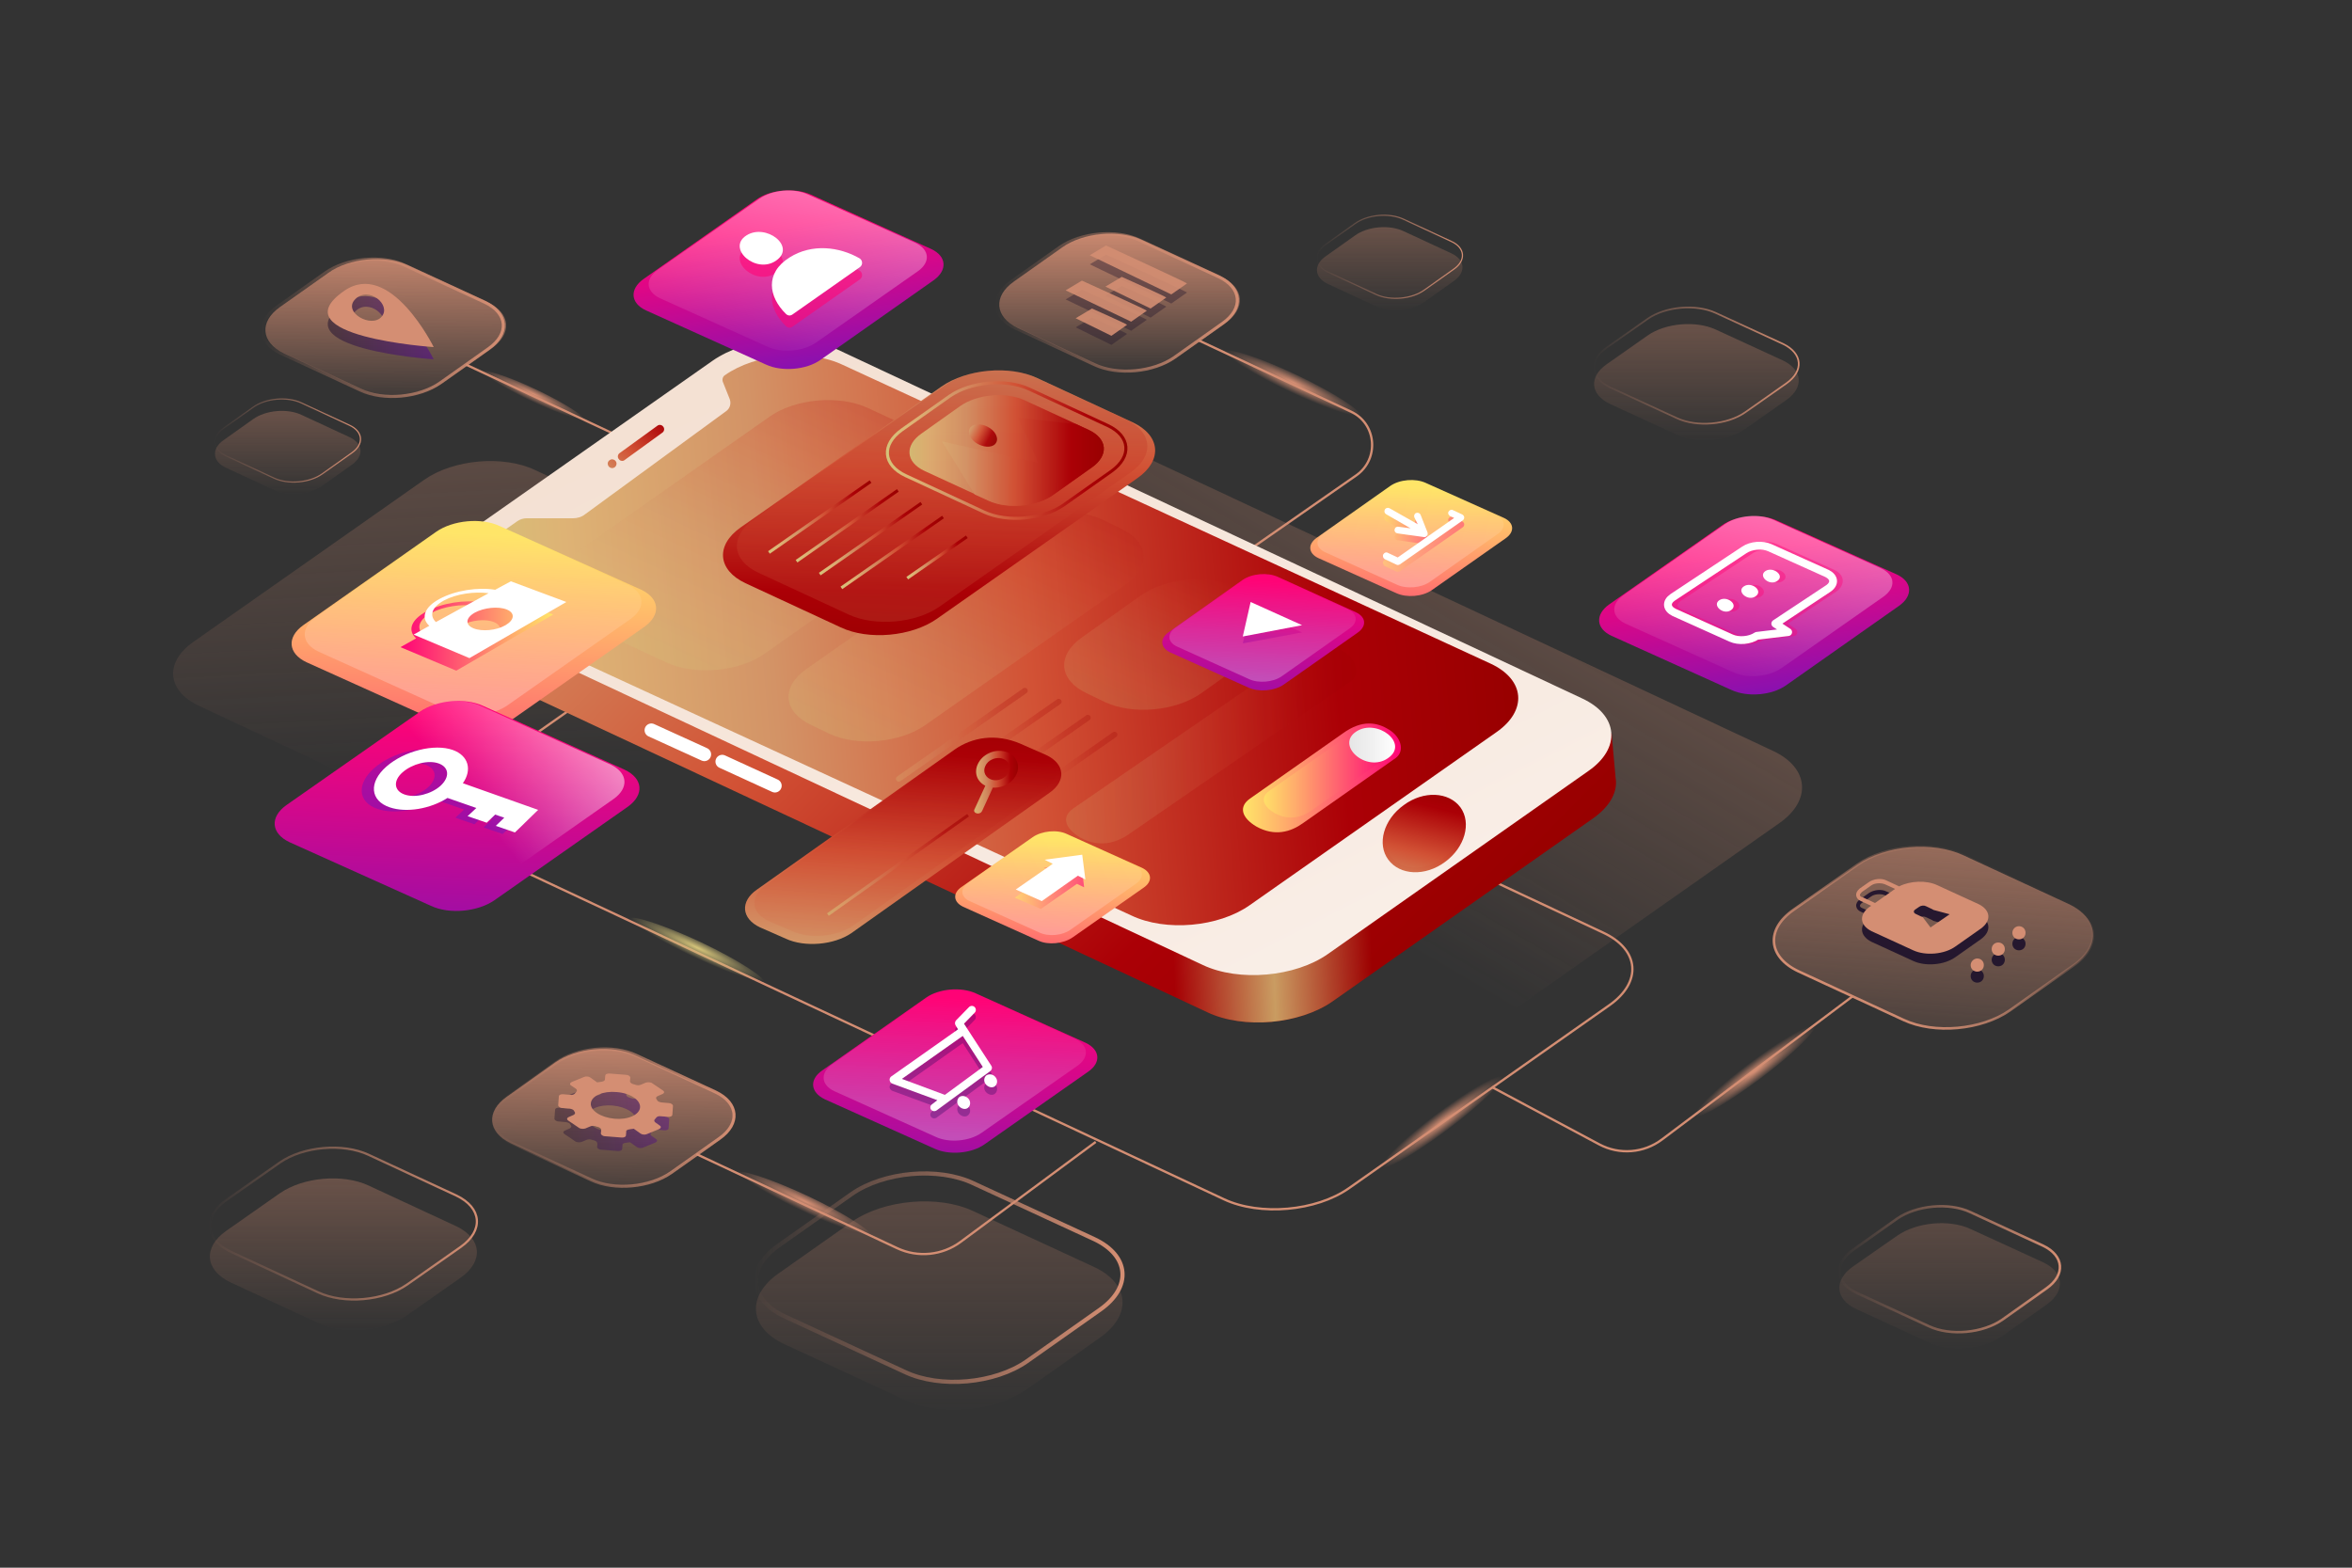 <?xml version="1.0" encoding="utf-8"?>
<!-- Generator: Adobe Illustrator 27.9.0, SVG Export Plug-In . SVG Version: 6.00 Build 0)  -->
<svg version="1.1" id="Objects" xmlns="http://www.w3.org/2000/svg" xmlns:xlink="http://www.w3.org/1999/xlink" x="0px" y="0px"
	 viewBox="0 0 750 500" style="enable-background:new 0 0 750 500;" xml:space="preserve">
<rect x="0" y="0" width="750" height="500" fill="#333333" stroke="none"/>
<style type="text/css">
	.st0{opacity:0.6;}
	.st1{fill:url(#XMLID_00000013179632045898262060000013874853742364724414_);}
	.st2{fill:url(#XMLID_00000075149549121164855580000002452233452621356985_);}
	.st3{fill:none;stroke:#D48E73;stroke-width:0.732;stroke-miterlimit:10;}
	.st4{fill:url(#XMLID_00000072959986710290464550000012626742080190693255_);}
	
		.st5{fill:none;stroke:url(#XMLID_00000153672104197239392560000014326457311320993711_);stroke-width:0.976;stroke-miterlimit:10;}
	.st6{fill:url(#XMLID_00000062169132937255406770000014145670632610603690_);}
	.st7{opacity:0.5;fill:url(#XMLID_00000024713878610093771960000015475052727651973306_);enable-background:new    ;}
	.st8{fill:#D48E73;}
	
		.st9{fill:none;stroke:url(#XMLID_00000049939733409316123280000015945814957952169890_);stroke-width:0.976;stroke-miterlimit:10;}
	.st10{fill:url(#XMLID_00000102513713598305904210000014023229763431056047_);}
	.st11{opacity:0.4;}
	.st12{fill:url(#XMLID_00000081611020293416587720000014358871568823225230_);}
	.st13{fill:url(#XMLID_00000052089012320527332250000000058460285554545336_);}
	
		.st14{fill:none;stroke:url(#XMLID_00000038378788202782988680000001753645213302773932_);stroke-width:0.976;stroke-miterlimit:10;}
	.st15{fill:url(#XMLID_00000035516964053468160960000004058619633525494930_);}
	.st16{opacity:0.9;fill:#1D112B;enable-background:new    ;}
	.st17{opacity:0.9;fill:#D48E73;enable-background:new    ;}
	.st18{fill:url(#XMLID_00000132779197042728690390000004821633256794675343_);}
	.st19{opacity:0.5;}
	.st20{fill:url(#XMLID_00000137102483064967284450000001369170296762721465_);}
	.st21{opacity:0.8;fill:url(#XMLID_00000047029517340589717600000011182291534147581085_);enable-background:new    ;}
	.st22{fill:url(#XMLID_00000067197712225282846830000009629791048786332812_);}
	.st23{fill:url(#XMLID_00000084509301942754957260000008181306266027684013_);}
	.st24{fill:url(#XMLID_00000071548519825558136040000013657362603133192370_);}
	.st25{fill:url(#XMLID_00000179639545936535651190000005466669105955353226_);}
	.st26{fill:url(#XMLID_00000151507568683138876370000004574930200465243832_);}
	.st27{opacity:0.5;fill:url(#XMLID_00000102520925585230965290000003451953323358372521_);enable-background:new    ;}
	.st28{fill:none;stroke:#FFFFFF;stroke-width:4.317;stroke-linecap:round;stroke-linejoin:round;stroke-miterlimit:10;}
	.st29{fill:url(#XMLID_00000183228862073730739330000005714656413965278373_);}
	.st30{opacity:0.8;}
	.st31{fill:url(#XMLID_00000026146270621756345190000005880138525339557509_);}
	.st32{fill:url(#XMLID_00000005262714477173213980000016908015894415065787_);}
	.st33{fill:url(#XMLID_00000181780601946399486960000002475441719192430507_);}
	.st34{fill:url(#XMLID_00000128469016390323463850000001928949116379169429_);}
	.st35{opacity:0.3;}
	.st36{fill:url(#XMLID_00000125584899555536256070000002417497623316072627_);}
	
		.st37{opacity:0.4;fill:none;stroke:url(#XMLID_00000178898790074650649960000005010328335502255756_);stroke-width:1.826;stroke-linecap:round;stroke-linejoin:round;stroke-miterlimit:10;enable-background:new    ;}
	
		.st38{opacity:0.4;fill:none;stroke:url(#XMLID_00000080911531874664511100000016958305636806679711_);stroke-width:1.826;stroke-linecap:round;stroke-linejoin:round;stroke-miterlimit:10;enable-background:new    ;}
	
		.st39{opacity:0.4;fill:none;stroke:url(#XMLID_00000154421901515921364310000004241661739532550531_);stroke-width:1.826;stroke-linecap:round;stroke-linejoin:round;stroke-miterlimit:10;enable-background:new    ;}
	
		.st40{opacity:0.4;fill:none;stroke:url(#XMLID_00000153693768393888611320000009826689272111071407_);stroke-width:1.826;stroke-linecap:round;stroke-linejoin:round;stroke-miterlimit:10;enable-background:new    ;}
	.st41{opacity:0.3;fill:url(#XMLID_00000057854810111688218640000003804042651304726433_);enable-background:new    ;}
	.st42{opacity:0.35;}
	.st43{fill:url(#XMLID_00000135648948653648241420000005817259701673397652_);}
	.st44{fill:url(#XMLID_00000137847087060194989070000007222769665862163588_);}
	.st45{fill:url(#SVGID_1_);}
	.st46{fill:#FFFFFF;}
	.st47{fill:url(#XMLID_00000160884729953135996650000014638766868375459971_);}
	.st48{fill:url(#XMLID_00000023277464847952235500000009893793782738205112_);}
	.st49{opacity:0.38;}
	.st50{fill:#5217CB;}
	.st51{fill:url(#XMLID_00000126302366230099696850000008060241164260752056_);}
	.st52{opacity:0.2;}
	.st53{fill:url(#XMLID_00000027606998252202555060000015978381318538914449_);}
	
		.st54{fill:none;stroke:url(#XMLID_00000073699647998701154910000011052706593600021160_);stroke-width:0.976;stroke-miterlimit:10;}
	.st55{opacity:0.9;}
	.st56{fill:url(#XMLID_00000124135360924737019820000000302946659945634177_);}
	.st57{opacity:0.9;fill:url(#XMLID_00000016782703275580808170000013401180823120634045_);enable-background:new    ;}
	.st58{opacity:0.9;fill:url(#XMLID_00000176742723734589485420000005436134914797509008_);enable-background:new    ;}
	
		.st59{fill:none;stroke:url(#XMLID_00000109006008310848395490000000464378639582781318_);stroke-width:0.976;stroke-miterlimit:10;}
	
		.st60{fill:none;stroke:url(#XMLID_00000072269401246167664010000014590437614334726819_);stroke-width:0.976;stroke-miterlimit:10;}
	
		.st61{fill:none;stroke:url(#XMLID_00000126319050853140970710000002047579728825397121_);stroke-width:0.976;stroke-miterlimit:10;}
	
		.st62{fill:none;stroke:url(#XMLID_00000123416652728805741660000000760876047385468578_);stroke-width:0.976;stroke-miterlimit:10;}
	
		.st63{fill:none;stroke:url(#XMLID_00000075846231613578998160000007730681804658859658_);stroke-width:0.976;stroke-miterlimit:10;}
	.st64{fill:url(#XMLID_00000112607260061203536370000010891783171353056680_);}
	.st65{fill:url(#XMLID_00000137103006481671542120000007682178690878180270_);}
	.st66{fill:#FF0376;}
	.st67{fill:url(#XMLID_00000108299851902733659560000001346565748823366831_);}
	.st68{fill:url(#XMLID_00000102525546216768359550000002025122064925081220_);}
	.st69{fill:none;stroke:#FFFFFF;stroke-width:2.5;stroke-linecap:round;stroke-linejoin:round;stroke-miterlimit:10;}
	.st70{fill:url(#XMLID_00000137821433958814142430000003325001685737640117_);}
	.st71{fill:url(#XMLID_00000153667828722168451410000007612282880299798715_);}
	.st72{opacity:0.9;fill:url(#XMLID_00000009574696179607808090000013114796474267287994_);enable-background:new    ;}
	
		.st73{opacity:0.6;fill:none;stroke:url(#XMLID_00000153687119303217012940000007444093752411874190_);stroke-width:0.976;stroke-miterlimit:10;enable-background:new    ;}
	.st74{fill:url(#XMLID_00000109019784067873025530000002951516540991203730_);}
	.st75{fill:url(#XMLID_00000059993387722398367170000012667671883073061286_);}
	.st76{fill:url(#XMLID_00000176727340566970734530000007867549474958550168_);}
	.st77{opacity:0.7;}
	.st78{fill:url(#XMLID_00000074427761957383363580000015951052008036741261_);}
	.st79{fill:url(#XMLID_00000175306037459073874040000012082299770794576526_);}
	.st80{fill:url(#XMLID_00000100343816237851961940000008035320877013361828_);}
	.st81{fill:url(#XMLID_00000073698773352409500800000015526314357708471437_);}
	.st82{fill:url(#XMLID_00000165944145273145866430000001068113545332804246_);}
	.st83{fill:url(#XMLID_00000153671837844088379330000015986358579308273311_);}
	.st84{opacity:0.5;fill:url(#XMLID_00000110443772572636763090000002472660471158475137_);enable-background:new    ;}
	.st85{fill:url(#XMLID_00000119097064784118985090000017649068526360178591_);}
	
		.st86{fill:none;stroke:url(#XMLID_00000110437050316452550190000013774152873079377335_);stroke-width:0.702;stroke-miterlimit:10;}
	.st87{fill:url(#XMLID_00000053514510110768855370000007210974247398956976_);}
	
		.st88{fill:none;stroke:url(#XMLID_00000028286220912062507490000012516026563315250615_);stroke-width:0.539;stroke-miterlimit:10;}
	.st89{fill:url(#XMLID_00000150813349620774803660000006646494385224171187_);}
	
		.st90{fill:none;stroke:url(#XMLID_00000023263571256306287220000018117593753827611830_);stroke-width:0.384;stroke-miterlimit:10;}
	.st91{fill:url(#XMLID_00000127030083256708823930000004617264208763140794_);}
	
		.st92{fill:none;stroke:url(#XMLID_00000047051112915176518800000002836875448071925909_);stroke-width:0.384;stroke-miterlimit:10;}
	.st93{fill:url(#XMLID_00000054949209695530602480000008775674201294137501_);}
	
		.st94{fill:none;stroke:url(#XMLID_00000011003630941287429570000018105152319703523734_);stroke-width:1.334;stroke-miterlimit:10;}
	.st95{fill:url(#XMLID_00000035521720885030926160000012235682368416599943_);}
	
		.st96{fill:none;stroke:url(#XMLID_00000182490724937872742570000008338700630334765748_);stroke-width:0.804;stroke-miterlimit:10;}
	.st97{fill:url(#XMLID_00000164481061494843202450000004447395842026889637_);}
	.st98{fill:url(#XMLID_00000116949677427347978440000009640032361554643133_);}
	.st99{opacity:0.6;fill:url(#XMLID_00000113343513829514761470000013340057540808103078_);enable-background:new    ;}
	.st100{fill:url(#XMLID_00000057149088067100072520000005784299817427539606_);}
	.st101{fill:url(#XMLID_00000075850444476641715700000010322547260458546819_);}
	.st102{fill:#170056;}
	.st103{fill:url(#XMLID_00000000208811446559611800000000235015420487763617_);}
	
		.st104{fill:none;stroke:url(#XMLID_00000015317668427102458910000010877005215580401819_);stroke-width:0.817;stroke-miterlimit:10;}
	.st105{fill:#1D112B;}
</style>
<g id="XMLID_14_">
	<g id="XMLID_31_" class="st0">
		
			<linearGradient id="XMLID_00000008118649753587860180000007340368309579350660_" gradientUnits="userSpaceOnUse" x1="1321.293" y1="292.715" x2="1308.216" y2="534.627" gradientTransform="matrix(-1 0 0 1 1530.684 -292)">
			<stop  offset="1.075270e-02" style="stop-color:#D48E73"/>
			<stop  offset="1" style="stop-color:#D48E73;stop-opacity:0"/>
		</linearGradient>
		<path id="XMLID_32_" style="fill:url(#XMLID_00000008118649753587860180000007340368309579350660_);" d="M61.7,204.7
			c-9.3,6.5-8.5,15.6,1.7,20.4l210.3,98.5c10.2,4.8,26,3.4,35.3-3.1l73.6-51.7c9.3-6.5,8.5-15.6-1.7-20.4l-210.3-98.5
			c-10.2-4.8-26-3.4-35.3,3.1L61.7,204.7z"/>
	</g>
	<g id="XMLID_3_" class="st0">
		
			<linearGradient id="XMLID_00000069384998168051422310000005522765802624320952_" gradientUnits="userSpaceOnUse" x1="1029.106" y1="321.61" x2="1161.503" y2="547.176" gradientTransform="matrix(-1 0 0 1 1530.684 -292)">
			<stop  offset="1.075270e-02" style="stop-color:#D48E73"/>
			<stop  offset="1" style="stop-color:#D48E73;stop-opacity:0"/>
		</linearGradient>
		<path id="XMLID_13_" style="fill:url(#XMLID_00000069384998168051422310000005522765802624320952_);" d="M204.9,190.1
			c-10.5,7.3-9.6,17.7,1.9,23.1l237.6,111.3c11.5,5.4,29.4,3.8,39.8-3.5l83.1-58.4c10.5-7.3,9.6-17.7-1.9-23.1L327.9,128.3
			c-11.5-5.4-29.3-3.8-39.8,3.5L204.9,190.1z"/>
	</g>
	<g id="XMLID_234_">
		<path id="XMLID_363_" class="st3" d="M199.2,140c-0.1-0.1-50.6-23.7-50.6-23.7"/>
		
			<radialGradient id="XMLID_00000012466280133381134890000003449738201915213741_" cx="1457.971" cy="2478.567" r="17.099" gradientTransform="matrix(-0.967 -0.457 -6.020000e-02 0.127 1729.225 477.181)" gradientUnits="userSpaceOnUse">
			<stop  offset="1.075270e-02" style="stop-color:#D48E73"/>
			<stop  offset="1" style="stop-color:#D48E73;stop-opacity:0"/>
		</radialGradient>
		<path id="XMLID_247_" style="fill:url(#XMLID_00000012466280133381134890000003449738201915213741_);" d="M153.3,118.6
			c-0.6,1.2,6.4,5.7,15.5,10c9.1,4.3,17,6.8,17.6,5.6s-6.4-5.7-15.5-10C161.8,119.9,153.9,117.4,153.3,118.6z"/>
		<g id="XMLID_365_">
			
				<linearGradient id="XMLID_00000068643975443619754550000004860309688866860727_" gradientUnits="userSpaceOnUse" x1="1369.689" y1="396.55" x2="1447.478" y2="396.55" gradientTransform="matrix(-1 0 0 1 1530.684 -292)">
				<stop  offset="1.075270e-02" style="stop-color:#D48E73"/>
				<stop  offset="1" style="stop-color:#D48E73;stop-opacity:0"/>
			</linearGradient>
			
				<path id="XMLID_366_" style="fill:none;stroke:url(#XMLID_00000068643975443619754550000004860309688866860727_);stroke-width:0.976;stroke-miterlimit:10;" d="
				M88.4,97.9c-6.7,4.7-6.2,11.3,1.2,14.8l25.3,11.7c7.4,3.5,18.8,2.4,25.5-2.3l15.4-10.9c6.7-4.7,6.2-11.3-1.2-14.8l-25.3-11.7
				c-7.4-3.5-18.8-2.4-25.5,2.3L88.4,97.9z"/>
		</g>
		<g id="XMLID_362_">
			
				<linearGradient id="XMLID_00000127744134136099719660000004962465607749969554_" gradientUnits="userSpaceOnUse" x1="1407.387" y1="366.874" x2="1407.918" y2="423.185" gradientTransform="matrix(-1 0 0 1 1530.684 -292)">
				<stop  offset="1.075270e-02" style="stop-color:#D48E73"/>
				<stop  offset="1" style="stop-color:#D48E73;stop-opacity:0"/>
			</linearGradient>
			<path id="XMLID_364_" style="fill:url(#XMLID_00000127744134136099719660000004962465607749969554_);" d="M89.3,97.9
				c-6.7,4.7-6.1,11.3,1.2,14.8l25.3,11.7c7.4,3.5,18.8,2.4,25.5-2.3l15.4-10.9c6.7-4.7,6.2-11.3-1.2-14.8l-25.3-11.7
				c-7.4-3.5-18.8-2.4-25.5,2.3L89.3,97.9z"/>
		</g>
		<g id="XMLID_233_">
			
				<linearGradient id="XMLID_00000117667807527935180040000005363506051351187135_" gradientUnits="userSpaceOnUse" x1="1392.384" y1="396.519" x2="1426.208" y2="396.519" gradientTransform="matrix(-1 0 0 1 1530.684 -292)">
				<stop  offset="0" style="stop-color:#500098"/>
				<stop  offset="1" style="stop-color:#1D112B"/>
			</linearGradient>
			
				<path id="XMLID_231_" style="opacity:0.5;fill:url(#XMLID_00000117667807527935180040000005363506051351187135_);enable-background:new    ;" d="
				M138.3,114.6c0,0-13.9-28.2-28.6-17.9C88.7,111.3,138.3,114.6,138.3,114.6z M113.3,99.3c4.3-4.3,11.6,1.9,8.4,5.6
				C118.5,108.7,109.1,103.5,113.3,99.3z"/>
			<path id="XMLID_243_" class="st8" d="M138.3,110.7c0,0-13.9-28.2-28.6-17.9C88.7,107.4,138.3,110.7,138.3,110.7z M113.3,95.4
				c4.3-4.3,11.6,1.9,8.4,5.6C118.5,104.8,109.1,99.6,113.3,95.4z"/>
		</g>
	</g>
	<g id="XMLID_228_">
		<g id="XMLID_175_">
			<path id="XMLID_144_" class="st3" d="M349.4,364.2l-43.1,31.9c-5.8,4.3-13.6,5.1-20.2,2l-64-30"/>
			<g id="XMLID_148_">
				
					<linearGradient id="XMLID_00000013898091141060791440000017461278844309867959_" gradientUnits="userSpaceOnUse" x1="1296.124" y1="648.45" x2="1373.878" y2="648.45" gradientTransform="matrix(-1 0 0 1 1530.684 -292)">
					<stop  offset="1.075270e-02" style="stop-color:#D48E73"/>
					<stop  offset="1" style="stop-color:#D48E73;stop-opacity:0"/>
				</linearGradient>
				
					<path id="XMLID_149_" style="fill:none;stroke:url(#XMLID_00000013898091141060791440000017461278844309867959_);stroke-width:0.976;stroke-miterlimit:10;" d="
					M162,349.8c-6.7,4.7-6.2,11.3,1.2,14.8l25.3,11.7c7.4,3.5,18.8,2.4,25.5-2.3l15.4-10.9c6.7-4.7,6.1-11.3-1.2-14.8l-25.3-11.7
					c-7.4-3.5-18.8-2.4-25.5,2.3L162,349.8z"/>
			</g>
			<g id="XMLID_151_">
				
					<linearGradient id="XMLID_00000036967566646223642800000001828816664281136309_" gradientUnits="userSpaceOnUse" x1="1335.01" y1="616.889" x2="1335.718" y2="679.575" gradientTransform="matrix(-1 0 0 1 1530.684 -292)">
					<stop  offset="1.075270e-02" style="stop-color:#D48E73"/>
					<stop  offset="1" style="stop-color:#D48E73;stop-opacity:0"/>
				</linearGradient>
				<path id="XMLID_153_" style="fill:url(#XMLID_00000036967566646223642800000001828816664281136309_);" d="M161.6,349.8
					c-6.7,4.7-6.1,11.3,1.2,14.8l25.3,11.7c7.4,3.5,18.8,2.4,25.5-2.3l15.4-10.9c6.7-4.7,6.2-11.3-1.2-14.8l-25.3-11.7
					c-7.4-3.5-18.8-2.4-25.5,2.3L161.6,349.8z"/>
			</g>
			<g id="XMLID_166_">
				<g id="XMLID_170_" class="st11">
					
						<linearGradient id="XMLID_00000129182412307903078400000003228468816184453552_" gradientUnits="userSpaceOnUse" x1="1308.654" y1="615.065" x2="1345.624" y2="615.065" gradientTransform="matrix(-0.996 2.010000e-02 6.700000e-02 0.789 1476.066 -155.306)">
						<stop  offset="0" style="stop-color:#500098"/>
						<stop  offset="1" style="stop-color:#1D112B"/>
					</linearGradient>
					<path id="XMLID_171_" style="fill:url(#XMLID_00000129182412307903078400000003228468816184453552_);" d="M199.4,364.5
						c0.5-0.1,1-0.1,1.5-0.2l0,0l2.1,1.5c0.5,0.4,1.5,0.5,2.1,0.2l3.9-1.6c0.6-0.3,0.7-0.8,0.2-1.1l-1.4-1c-0.4-0.3-0.5-0.7-0.2-1
						c0.2-0.2,0.4-0.4,0.5-0.6c0.3-0.3,0.8-0.5,1.4-0.4l2.2,0.2c0.8,0.1,1.5-0.2,1.5-0.7l0.2-2.8c0-0.4-0.6-0.9-1.4-0.9l-2.3-0.2
						c-0.6-0.1-1.1-0.3-1.3-0.6c-0.1-0.2-0.2-0.4-0.3-0.5c-0.2-0.3-0.1-0.7,0.4-0.9l1.6-0.7c0.6-0.3,0.6-0.8,0.1-1.1l-3.4-2.3
						c-0.5-0.4-1.5-0.4-2.1-0.2l-1.4,0.6c-0.6,0.3-1.4,0.3-2.1,0c-0.1,0-0.2-0.1-0.4-0.1c-0.7-0.2-1.2-0.6-1.1-1.1l0.1-1
						c0-0.4-0.6-0.9-1.4-0.9l-5.1-0.4c-0.8-0.1-1.5,0.2-1.5,0.7l-0.1,1.2c0,0.3-0.4,0.6-1,0.7c-0.5,0.1-1,0.1-1.5,0.2l0,0l-2.1-1.5
						c-0.5-0.4-1.5-0.5-2.1-0.2l-3.9,1.6c-0.6,0.3-0.7,0.8-0.2,1.1l1.5,1c0.4,0.3,0.5,0.7,0.2,1c-0.2,0.2-0.4,0.4-0.5,0.6
						c-0.3,0.3-0.8,0.5-1.4,0.4l-2.2-0.2c-0.8-0.1-1.5,0.2-1.5,0.7l-0.2,2.8c0,0.4,0.6,0.9,1.4,0.9l2.3,0.2c0.6,0.1,1.1,0.3,1.3,0.6
						c0.1,0.2,0.2,0.4,0.3,0.5c0.2,0.3,0,0.7-0.4,0.9l-1.6,0.7c-0.6,0.3-0.6,0.8-0.1,1.1l3.4,2.3c0.5,0.4,1.5,0.4,2.1,0.2l1.4-0.6
						c0.6-0.3,1.4-0.3,2.1,0c0.1,0,0.2,0.1,0.4,0.1c0.7,0.2,1.1,0.6,1.1,1.1l-0.1,1c0,0.4,0.6,0.9,1.4,0.9l5.1,0.4
						c0.8,0.1,1.5-0.2,1.5-0.7l0.1-1.2C198.4,364.9,198.8,364.6,199.4,364.5z M202.9,357.5c-0.2,2.4-3.9,4-8.2,3.6s-7.7-2.6-7.5-4.9
						c0.2-2.4,3.9-4,8.2-3.6S203.1,355.2,202.9,357.5z"/>
				</g>
				<g id="XMLID_168_">
					<path id="XMLID_169_" class="st8" d="M200.6,360.2c0.5-0.1,1-0.1,1.5-0.2l0,0l2.1,1.5c0.5,0.4,1.5,0.5,2.1,0.2l3.9-1.6
						c0.6-0.3,0.7-0.8,0.2-1.1l-1.4-1c-0.4-0.3-0.5-0.7-0.2-1c0.2-0.2,0.4-0.4,0.5-0.6c0.3-0.3,0.8-0.5,1.4-0.4l2.2,0.2
						c0.8,0.1,1.5-0.2,1.5-0.7l0.2-2.8c0-0.4-0.6-0.9-1.4-0.9l-2.3-0.2c-0.6-0.1-1.1-0.3-1.3-0.6c-0.1-0.2-0.2-0.4-0.3-0.5
						c-0.2-0.3-0.1-0.7,0.4-0.9l1.6-0.7c0.6-0.3,0.6-0.8,0.1-1.1l-3.4-2.3c-0.5-0.4-1.5-0.4-2.1-0.2l-1.4,0.6
						c-0.6,0.3-1.4,0.3-2.1,0c-0.1,0-0.2-0.1-0.4-0.1c-0.7-0.2-1.2-0.6-1.1-1.1l0.1-1c0-0.4-0.6-0.9-1.4-0.9l-5.1-0.4
						c-0.8-0.1-1.5,0.2-1.5,0.7l-0.1,1.2c0,0.3-0.4,0.6-1,0.7c-0.5,0.1-1,0.1-1.5,0.2l0,0l-2.1-1.5c-0.5-0.4-1.5-0.5-2.1-0.2
						l-3.9,1.6c-0.6,0.3-0.7,0.8-0.2,1.1l1.5,1c0.4,0.3,0.5,0.7,0.2,1c-0.2,0.2-0.4,0.4-0.5,0.6c-0.3,0.3-0.8,0.5-1.4,0.4l-2.2-0.2
						c-0.8-0.1-1.5,0.2-1.5,0.7l-0.2,2.8c0,0.4,0.6,0.9,1.4,0.9l2.3,0.2c0.6,0.1,1.1,0.3,1.3,0.6c0.1,0.2,0.2,0.4,0.3,0.5
						c0.2,0.3,0,0.7-0.4,0.9l-1.6,0.7c-0.6,0.3-0.6,0.8-0.1,1.1l3.4,2.3c0.5,0.4,1.5,0.4,2.1,0.2l1.4-0.6c0.6-0.3,1.4-0.3,2.1,0
						c0.1,0,0.2,0.1,0.4,0.1c0.7,0.2,1.2,0.6,1.1,1.1l-0.1,1c0,0.4,0.6,0.9,1.4,0.9l5.1,0.4c0.8,0.1,1.5-0.2,1.5-0.7l0.1-1.2
						C199.6,360.5,200,360.3,200.6,360.2z M204.1,353.2c-0.2,2.4-3.9,4-8.2,3.6s-7.7-2.6-7.5-4.9c0.2-2.4,3.9-4,8.2-3.6
						C201,348.6,204.3,350.9,204.1,353.2z"/>
				</g>
			</g>
		</g>
		
			<radialGradient id="XMLID_00000069367407988248869700000007543351450683064249_" cx="1281.778" cy="3871.907" r="22.528" gradientTransform="matrix(-0.967 -0.457 -6.020000e-02 0.127 1729.225 477.181)" gradientUnits="userSpaceOnUse">
			<stop  offset="1.075270e-02" style="stop-color:#D48E73"/>
			<stop  offset="1" style="stop-color:#D48E73;stop-opacity:0"/>
		</radialGradient>
		<path id="XMLID_215_" style="fill:url(#XMLID_00000069367407988248869700000007543351450683064249_);" d="M234.6,374.1
			c-0.8,1.6,8.4,7.5,20.4,13.2s22.4,9,23.1,7.4c0.8-1.6-8.4-7.5-20.4-13.2C245.7,375.9,235.4,372.5,234.6,374.1z"/>
	</g>
	<g id="XMLID_214_">
		<g id="XMLID_160_">
			<path id="XMLID_174_" class="st3" d="M396.3,176.8l36.2-25.2c7.4-5.2,6.5-16.5-1.7-20.3l-48.5-22.7"/>
			<g id="XMLID_178_">
				
					<linearGradient id="XMLID_00000181787001906068451070000016917234975270256801_" gradientUnits="userSpaceOnUse" x1="1135.624" y1="388.45" x2="1213.378" y2="388.45" gradientTransform="matrix(-1 0 0 1 1530.684 -292)">
					<stop  offset="1.075270e-02" style="stop-color:#D48E73"/>
					<stop  offset="1" style="stop-color:#D48E73;stop-opacity:0"/>
				</linearGradient>
				
					<path id="XMLID_179_" style="fill:none;stroke:url(#XMLID_00000181787001906068451070000016917234975270256801_);stroke-width:0.976;stroke-miterlimit:10;" d="
					M322.5,89.8c-6.7,4.7-6.2,11.3,1.2,14.8l25.3,11.7c7.4,3.5,18.8,2.4,25.5-2.3l15.4-10.9c6.7-4.7,6.1-11.3-1.2-14.8l-25.3-11.7
					c-7.4-3.5-18.8-2.4-25.5,2.3L322.5,89.8z"/>
			</g>
			<g id="XMLID_176_">
				
					<linearGradient id="XMLID_00000132802003385283743480000002524637935349100983_" gradientUnits="userSpaceOnUse" x1="1173.684" y1="362.62" x2="1173.684" y2="413.088" gradientTransform="matrix(-1 0 0 1 1530.684 -292)">
					<stop  offset="1.075270e-02" style="stop-color:#D48E73"/>
					<stop  offset="1" style="stop-color:#D48E73;stop-opacity:0"/>
				</linearGradient>
				<path id="XMLID_177_" style="fill:url(#XMLID_00000132802003385283743480000002524637935349100983_);" d="M323.3,89.8
					c-6.7,4.7-6.1,11.3,1.2,14.8l25.3,11.7c7.4,3.5,18.8,2.4,25.5-2.3l15.4-10.9c6.7-4.7,6.1-11.3-1.2-14.8l-25.3-11.7
					c-7.4-3.5-18.8-2.4-25.5,2.3L323.3,89.8z"/>
			</g>
			<g id="XMLID_152_">
				<g id="XMLID_110_" class="st11">
					<g>
						<path id="XMLID_00000162346712944722507680000004490687261907891341_" class="st16" d="M378.5,93.3
							c0.1-0.2-25.8-12.1-25.8-12.1l-5.2,3.1l26,12.5L378.5,93.3z"/>
						<path id="XMLID_00000068637669556521659370000001495558735320454064_" class="st16" d="M371.9,97.8c0.1-0.2-14.2-6.6-14.2-6.6
							l-5.2,3.1l14.4,7L371.9,97.8z"/>
						<path id="XMLID_00000139267973024313145560000006857755712260907427_" class="st16" d="M365.7,102c0.1-0.2-20.7-9.6-20.7-9.6
							l-5.2,3.1l20.9,10L365.7,102z"/>
						<path id="XMLID_00000057855143305627443000000005790716165010036132_" class="st16" d="M359.4,106.5
							c0.1-0.2-11.2-5.2-11.2-5.2l-5.2,3.1l11.4,5.6L359.4,106.5z"/>
					</g>
				</g>
				<g id="XMLID_155_">
					<path id="XMLID_154_" class="st17" d="M378.5,90.4c0.1-0.2-25.8-12.1-25.8-12.1l-5.2,3.1l26,12.5L378.5,90.4z"/>
					<path id="XMLID_156_" class="st17" d="M371.9,94.9c0.1-0.2-14.2-6.6-14.2-6.6l-5.2,3.1l14.4,7L371.9,94.9z"/>
					<path id="XMLID_161_" class="st17" d="M365.7,99.1c0.1-0.2-20.7-9.6-20.7-9.6l-5.2,3.1l20.9,10L365.7,99.1z"/>
					<path id="XMLID_162_" class="st17" d="M359.4,103.6c0.1-0.2-11.2-5.2-11.2-5.2l-5.2,3.1l11.4,5.6L359.4,103.6z"/>
				</g>
			</g>
		</g>
		
			<radialGradient id="XMLID_00000123416740067338211450000006046025438547984808_" cx="1254.752" cy="1718.445" r="22.514" gradientTransform="matrix(-0.967 -0.457 -6.020000e-02 0.127 1729.225 477.181)" gradientUnits="userSpaceOnUse">
			<stop  offset="1.075270e-02" style="stop-color:#D48E73"/>
			<stop  offset="1" style="stop-color:#D48E73;stop-opacity:0"/>
		</radialGradient>
		<path id="XMLID_227_" style="fill:url(#XMLID_00000123416740067338211450000006046025438547984808_);" d="M390.4,112.2
			c-0.7,1.6,8.4,7.5,20.4,13.2s22.4,9,23.1,7.4s-8.4-7.5-20.4-13.2C401.5,113.9,391.2,110.6,390.4,112.2z"/>
	</g>
	<g id="XMLID_45_" class="st19">
	</g>
	<g id="XMLID_11_">
		<path id="XMLID_12_" class="st3" d="M150.8,248.1c-10.5,7.3-9.6,17.7,1.9,23.1l237.6,111.3c11.5,5.4,29.4,3.8,39.8-3.5l83.1-58.4
			c10.5-7.4,9.6-17.7-1.9-23.1L273.7,186.2c-11.5-5.4-29.3-3.8-39.8,3.5L150.8,248.1z"/>
	</g>
	<g id="XMLID_10_">
		
			<linearGradient id="XMLID_00000159432972077042803100000014763064086974985916_" gradientUnits="userSpaceOnUse" x1="1090.441" y1="604.482" x2="1372.19" y2="272.643" gradientTransform="matrix(-0.996 8.840000e-02 8.840000e-02 0.996 1470.904 -368.847)">
			<stop  offset="0" style="stop-color:#980000"/>
			<stop  offset="0.171" style="stop-color:#AB0006"/>
			<stop  offset="0.462" style="stop-color:#D25235"/>
			<stop  offset="0.707" style="stop-color:#D39366"/>
			<stop  offset="0.894" style="stop-color:#DEB375"/>
			<stop  offset="1" style="stop-color:#D4C379"/>
		</linearGradient>
		<path id="XMLID_43_" style="fill:url(#XMLID_00000159432972077042803100000014763064086974985916_);" d="M136.7,184.1l12.8,1.7
			l79.1-55.5c10.5-7.3,28.3-8.9,39.8-3.5l222.4,104.1l23.1,3l1.3,14.4c0,0.3,0.1,0.5,0.1,0.8l0,0l0,0c0.2,4.1-2.2,8.3-7.3,11.9
			l-83.1,58.4c-10.5,7.3-28.3,8.9-39.8,3.5L147.4,211.7c-5.1-2.4-8.1-5.8-9-9.4h-0.1L136.7,184.1z"/>
		
			<linearGradient id="XMLID_00000134228706088767989740000010422579098751648420_" gradientUnits="userSpaceOnUse" x1="1077.045" y1="496.281" x2="1178.985" y2="490.916" gradientTransform="matrix(-0.996 8.840000e-02 8.840000e-02 0.996 1470.904 -368.847)">
			<stop  offset="7.526880e-02" style="stop-color:#D4C379;stop-opacity:0"/>
			<stop  offset="0.382" style="stop-color:#D4C379"/>
			<stop  offset="0.694" style="stop-color:#D4C379;stop-opacity:0"/>
		</linearGradient>
		
			<path id="XMLID_6_" style="opacity:0.8;fill:url(#XMLID_00000134228706088767989740000010422579098751648420_);enable-background:new    ;" d="
			M136.7,184.1l12.8,1.7l79.1-55.5c10.5-7.3,28.3-8.9,39.8-3.5l222.4,104.1l23.1,3l1.3,14.4c0,0.3,0.1,0.5,0.1,0.8l0,0l0,0
			c0.2,4.1-2.2,8.3-7.3,11.9l-83.1,58.4c-10.5,7.3-28.3,8.9-39.8,3.5L147.4,211.7c-5.1-2.4-8.1-5.8-9-9.4h-0.1L136.7,184.1z"/>
		<g id="XMLID_38_">
			
				<linearGradient id="XMLID_00000030475531288151346560000000750643997239381178_" gradientUnits="userSpaceOnUse" x1="1059.755" y1="804.351" x2="1273.382" y2="273.209" gradientTransform="matrix(-0.996 8.840000e-02 8.840000e-02 0.996 1470.904 -368.847)">
				<stop  offset="0" style="stop-color:#FFFFFF"/>
				<stop  offset="0.473" style="stop-color:#F8EBE2"/>
				<stop  offset="1" style="stop-color:#F2DCCC"/>
			</linearGradient>
			<path id="XMLID_39_" style="fill:url(#XMLID_00000030475531288151346560000000750643997239381178_);" d="M144.1,173.4
				c-10.5,7.3-9.6,17.7,1.9,23.1l237.6,111.3c11.5,5.4,29.4,3.8,39.8-3.5l83.1-58.4c10.5-7.3,9.6-17.7-1.9-23.1L267.1,111.5
				c-11.5-5.4-29.3-3.8-39.8,3.5L144.1,173.4z"/>
		</g>
		
			<linearGradient id="XMLID_00000105410753406614203460000014857324348038209203_" gradientUnits="userSpaceOnUse" x1="1035.148" y1="468.599" x2="1369.117" y2="468.599" gradientTransform="matrix(-0.996 8.840000e-02 8.840000e-02 0.996 1470.904 -368.847)">
			<stop  offset="0" style="stop-color:#980000"/>
			<stop  offset="0.171" style="stop-color:#AB0006"/>
			<stop  offset="0.462" style="stop-color:#D25235"/>
			<stop  offset="0.707" style="stop-color:#D39366"/>
			<stop  offset="0.894" style="stop-color:#DEB375"/>
			<stop  offset="1" style="stop-color:#D4C379"/>
		</linearGradient>
		<path id="XMLID_36_" style="fill:url(#XMLID_00000105410753406614203460000014857324348038209203_);" d="M152.6,174.9l12.4-8.7
			c0.9-0.6,1.9-0.9,2.9-0.9h14.8c1.4,0,2.8-0.4,3.9-1.3l45-32.9c1.2-0.9,1.6-2.4,1.1-3.8l-2.2-5.5c-0.3-0.8,0-1.7,0.6-2.1l0,0
			c9.9-7,26.8-8.5,37.7-3.3l206.6,95.3c10.9,5.1,11.7,14.9,1.8,21.8l-78.7,55.2c-9.9,7-26.8,8.5-37.7,3.3l-206.6-95.3
			C143.5,191.7,142.7,181.9,152.6,174.9z"/>
		<g id="XMLID_34_">
			<g id="XMLID_33_">
				
					<linearGradient id="XMLID_00000041982689757244487470000001718263590199840666_" gradientUnits="userSpaceOnUse" x1="1293.199" y1="384.026" x2="1329.066" y2="416.397" gradientTransform="matrix(-0.996 8.840000e-02 8.840000e-02 0.996 1470.904 -368.847)">
					<stop  offset="0" style="stop-color:#980000"/>
					<stop  offset="0.171" style="stop-color:#AB0006"/>
					<stop  offset="0.462" style="stop-color:#D25235"/>
					<stop  offset="0.707" style="stop-color:#D39366"/>
					<stop  offset="0.894" style="stop-color:#DEB375"/>
					<stop  offset="1" style="stop-color:#D4C379"/>
				</linearGradient>
				<path id="XMLID_35_" style="fill:url(#XMLID_00000041982689757244487470000001718263590199840666_);" d="M198.5,147
					c0.2,0,0.5-0.1,0.7-0.3l12-8.7c0.6-0.4,0.8-1.3,0.3-1.9c-0.4-0.6-1.3-0.8-1.9-0.3l-12,8.7c-0.6,0.4-0.8,1.3-0.3,1.9
					C197.6,146.9,198.1,147,198.5,147z"/>
			</g>
			
				<linearGradient id="XMLID_00000098190084639106330480000017826208122795498404_" gradientUnits="userSpaceOnUse" x1="1294.691" y1="382.38" x2="1330.552" y2="414.747" gradientTransform="matrix(-0.996 8.840000e-02 8.840000e-02 0.996 1470.904 -368.847)">
				<stop  offset="0" style="stop-color:#980000"/>
				<stop  offset="0.171" style="stop-color:#AB0006"/>
				<stop  offset="0.462" style="stop-color:#D25235"/>
				<stop  offset="0.707" style="stop-color:#D39366"/>
				<stop  offset="0.894" style="stop-color:#DEB375"/>
				<stop  offset="1" style="stop-color:#D4C379"/>
			</linearGradient>
			<path id="XMLID_4_" style="fill:url(#XMLID_00000098190084639106330480000017826208122795498404_);" d="M193.8,148
				c0.1,0.8,0.7,1.3,1.5,1.3c0.8-0.1,1.3-0.7,1.3-1.5c-0.1-0.8-0.7-1.3-1.5-1.3C194.3,146.6,193.7,147.3,193.8,148z"/>
		</g>
		<g id="XMLID_47_">
			
				<linearGradient id="XMLID_00000109005544474229036410000000729159557584960397_" gradientUnits="userSpaceOnUse" x1="1049.963" y1="553.823" x2="1063.62" y2="603.899" gradientTransform="matrix(-1.033 3.060000e-02 0.141 1.079 1463.464 -381.928)">
				<stop  offset="0" style="stop-color:#980000"/>
				<stop  offset="0.171" style="stop-color:#AB0006"/>
				<stop  offset="0.462" style="stop-color:#D25235"/>
				<stop  offset="0.707" style="stop-color:#D39366"/>
				<stop  offset="0.894" style="stop-color:#DEB375"/>
				<stop  offset="1" style="stop-color:#D4C379"/>
			</linearGradient>
			<path id="XMLID_42_" style="fill:url(#XMLID_00000109005544474229036410000000729159557584960397_);" d="M442.7,274.2
				c3.7,5,11.8,5.4,18.1,0.7c6.3-4.6,8.5-12.4,4.9-17.4c-3.7-5-11.8-5.4-18.1-0.7C441.2,261.4,439,269.2,442.7,274.2z"/>
			
				<linearGradient id="XMLID_00000110449344570383344710000004523335352435685560_" gradientUnits="userSpaceOnUse" x1="1050.293" y1="554.491" x2="1062.957" y2="600.924" gradientTransform="matrix(-1.033 3.060000e-02 0.141 1.079 1463.464 -381.928)">
				<stop  offset="0" style="stop-color:#980000"/>
				<stop  offset="0.171" style="stop-color:#AB0006"/>
				<stop  offset="0.462" style="stop-color:#D25235"/>
				<stop  offset="0.707" style="stop-color:#D39366"/>
				<stop  offset="0.894" style="stop-color:#DEB375"/>
				<stop  offset="1" style="stop-color:#D4C379"/>
			</linearGradient>
			
				<path id="XMLID_44_" style="opacity:0.5;fill:url(#XMLID_00000110449344570383344710000004523335352435685560_);enable-background:new    ;" d="
				M443.4,273c3.4,4.7,10.9,5,16.8,0.7s7.9-11.5,4.5-16.2c-3.4-4.7-10.9-5-16.8-0.7C442.1,261.1,440.1,268.4,443.4,273z"/>
		</g>
		<g id="XMLID_1_">
			<line id="XMLID_49_" class="st28" x1="207.7" y1="232.9" x2="224.6" y2="240.6"/>
			<line id="XMLID_5_" class="st28" x1="230.3" y1="242.9" x2="247.1" y2="250.6"/>
		</g>
	</g>
	<g id="XMLID_62_">
		<g id="XMLID_58_">
			
				<linearGradient id="XMLID_00000098909086502442511340000003720835280764976000_" gradientUnits="userSpaceOnUse" x1="1083.966" y1="540.1" x2="1134.334" y2="540.1" gradientTransform="matrix(-1 0 0 1 1530.684 -292)">
				<stop  offset="0" style="stop-color:#FF0376"/>
				<stop  offset="0.162" style="stop-color:#FF2974"/>
				<stop  offset="0.745" style="stop-color:#FFAF6B"/>
				<stop  offset="1" style="stop-color:#FFE568"/>
			</linearGradient>
			<path id="XMLID_59_" style="fill:url(#XMLID_00000098909086502442511340000003720835280764976000_);" d="M398.6,254.7
				c-3.7,2.6-2.7,6.1,2,8.9c5.9,3.3,11,1.7,14.8-1l29.6-20.8c3.2-2.3,1.6-6.9-2.1-9.1c-3.7-2.3-8.5-3.3-14.7,1.2L398.6,254.7z"/>
		</g>
		<g id="XMLID_60_" class="st30">
			
				<linearGradient id="XMLID_00000157290581674579505700000007253461298442592918_" gradientUnits="userSpaceOnUse" x1="1087.428" y1="538.86" x2="1127.728" y2="538.86" gradientTransform="matrix(-1 0 0 1 1530.684 -292)">
				<stop  offset="0" style="stop-color:#FF0376"/>
				<stop  offset="0.162" style="stop-color:#FF2974"/>
				<stop  offset="0.745" style="stop-color:#FFAF6B"/>
				<stop  offset="1" style="stop-color:#FFE568"/>
			</linearGradient>
			<path id="XMLID_61_" style="fill:url(#XMLID_00000157290581674579505700000007253461298442592918_);" d="M404.8,252.2
				c-3,2.1-2.1,4.9,1.6,7.1c4.7,2.6,8.8,1.3,11.8-0.8l23.7-16.7c2.6-1.8,1.3-5.5-1.6-7.3s-6.8-2.6-11.7,1L404.8,252.2z"/>
		</g>
		
			<linearGradient id="XMLID_00000005982866593212749420000017285609565580581049_" gradientUnits="userSpaceOnUse" x1="1085.796" y1="529.632" x2="1100.465" y2="529.632" gradientTransform="matrix(-1 0 0 1 1530.684 -292)">
			<stop  offset="0" style="stop-color:#FFFFFF"/>
			<stop  offset="0.473" style="stop-color:#F1F1F1"/>
			<stop  offset="1" style="stop-color:#E6E6E6"/>
		</linearGradient>
		<path id="XMLID_52_" style="fill:url(#XMLID_00000005982866593212749420000017285609565580581049_);" d="M432.5,233.3
			c-6.8,4.4,3.3,13.3,10.1,8.5C449.5,237.1,439.1,229,432.5,233.3z"/>
	</g>
	<g id="XMLID_164_" class="st0">
		<g id="XMLID_82_" class="st11">
			
				<linearGradient id="XMLID_00000115498489208281009850000017293769704877020089_" gradientUnits="userSpaceOnUse" x1="1225.249" y1="353.385" x2="1292.649" y2="469.436" gradientTransform="matrix(-0.996 8.840000e-02 8.840000e-02 0.996 1470.904 -368.847)">
				<stop  offset="0" style="stop-color:#980000"/>
				<stop  offset="0.171" style="stop-color:#AB0006"/>
				<stop  offset="0.462" style="stop-color:#D25235"/>
				<stop  offset="0.707" style="stop-color:#D39366"/>
				<stop  offset="0.894" style="stop-color:#DEB375"/>
				<stop  offset="1" style="stop-color:#D4C379"/>
			</linearGradient>
			<path id="XMLID_84_" style="fill:url(#XMLID_00000115498489208281009850000017293769704877020089_);" d="M180,178.8
				c-8.2,5.8-7.6,13.9,1.5,18.1l31,14.4c9.1,4.2,23.1,3,31.3-2.8l65.4-45.9c8.2-5.8,7.6-13.9-1.5-18.1l-31-14.4
				c-9.1-4.2-23.1-3-31.3,2.8L180,178.8z"/>
		</g>
		<g id="XMLID_97_" class="st11">
			
				<linearGradient id="XMLID_00000139985024142871687370000013782538806898956959_" gradientUnits="userSpaceOnUse" x1="1165.572" y1="389.702" x2="1231.499" y2="503.216" gradientTransform="matrix(-0.996 8.840000e-02 8.840000e-02 0.996 1470.904 -368.847)">
				<stop  offset="0" style="stop-color:#980000"/>
				<stop  offset="0.171" style="stop-color:#AB0006"/>
				<stop  offset="0.462" style="stop-color:#D25235"/>
				<stop  offset="0.707" style="stop-color:#D39366"/>
				<stop  offset="0.894" style="stop-color:#DEB375"/>
				<stop  offset="1" style="stop-color:#D4C379"/>
			</linearGradient>
			<path id="XMLID_98_" style="fill:url(#XMLID_00000139985024142871687370000013782538806898956959_);" d="M257.1,213.4
				c-8.1,5.7-7.4,13.6,1.5,17.8l5.8,2.8c8.9,4.2,22.6,2.9,30.6-2.7l64-44.9c8.1-5.7,7.4-13.6-1.5-17.8l-5.8-2.8
				c-8.9-4.2-22.6-2.9-30.6,2.7L257.1,213.4z"/>
		</g>
		<g id="XMLID_101_" class="st35">
			
				<linearGradient id="XMLID_00000017512702011967018640000012453049062501113265_" gradientUnits="userSpaceOnUse" x1="1121.794" y1="436.858" x2="1155.88" y2="495.546" gradientTransform="matrix(-0.996 8.840000e-02 8.840000e-02 0.996 1470.904 -368.847)">
				<stop  offset="0" style="stop-color:#980000"/>
				<stop  offset="0.171" style="stop-color:#AB0006"/>
				<stop  offset="0.462" style="stop-color:#D25235"/>
				<stop  offset="0.707" style="stop-color:#D39366"/>
				<stop  offset="0.894" style="stop-color:#DEB375"/>
				<stop  offset="1" style="stop-color:#D4C379"/>
			</linearGradient>
			<path id="XMLID_102_" style="fill:url(#XMLID_00000017512702011967018640000012453049062501113265_);" d="M345,203.3
				c-8.1,5.7-7.4,13.6,1.5,17.8l5.8,2.8c8.9,4.2,22.6,2.9,30.6-2.7l18.8-13.4c8.1-5.7,7.4-13.6-1.5-17.8l-5.8-2.8
				c-8.9-4.2-22.6-2.9-30.6,2.7L345,203.3z"/>
		</g>
		<g id="XMLID_96_">
			
				<linearGradient id="XMLID_00000082335522783001629080000000328566402770640258_" gradientUnits="userSpaceOnUse" x1="1202.971" y1="526.35" x2="1244.997" y2="526.35" gradientTransform="matrix(-1 0 0 1 1530.684 -292)">
				<stop  offset="0" style="stop-color:#980000"/>
				<stop  offset="0.171" style="stop-color:#AB0006"/>
				<stop  offset="0.462" style="stop-color:#D25235"/>
				<stop  offset="0.707" style="stop-color:#D39366"/>
				<stop  offset="0.894" style="stop-color:#DEB375"/>
				<stop  offset="1" style="stop-color:#D4C379"/>
			</linearGradient>
			
				<line id="XMLID_99_" style="opacity:0.4;fill:none;stroke:url(#XMLID_00000082335522783001629080000000328566402770640258_);stroke-width:1.826;stroke-linecap:round;stroke-linejoin:round;stroke-miterlimit:10;enable-background:new    ;" x1="326.8" y1="220.3" x2="286.6" y2="248.4"/>
			
				<linearGradient id="XMLID_00000145762952503710921090000003690306358155490967_" gradientUnits="userSpaceOnUse" x1="1192.127" y1="529.8" x2="1234.153" y2="529.8" gradientTransform="matrix(-1 0 0 1 1530.684 -292)">
				<stop  offset="0" style="stop-color:#980000"/>
				<stop  offset="0.171" style="stop-color:#AB0006"/>
				<stop  offset="0.462" style="stop-color:#D25235"/>
				<stop  offset="0.707" style="stop-color:#D39366"/>
				<stop  offset="0.894" style="stop-color:#DEB375"/>
				<stop  offset="1" style="stop-color:#D4C379"/>
			</linearGradient>
			
				<line id="XMLID_100_" style="opacity:0.4;fill:none;stroke:url(#XMLID_00000145762952503710921090000003690306358155490967_);stroke-width:1.826;stroke-linecap:round;stroke-linejoin:round;stroke-miterlimit:10;enable-background:new    ;" x1="337.6" y1="223.8" x2="297.4" y2="251.8"/>
			
				<linearGradient id="XMLID_00000154403529248841163930000007149637491646389160_" gradientUnits="userSpaceOnUse" x1="1182.871" y1="534.95" x2="1224.897" y2="534.95" gradientTransform="matrix(-1 0 0 1 1530.684 -292)">
				<stop  offset="0" style="stop-color:#980000"/>
				<stop  offset="0.171" style="stop-color:#AB0006"/>
				<stop  offset="0.462" style="stop-color:#D25235"/>
				<stop  offset="0.707" style="stop-color:#D39366"/>
				<stop  offset="0.894" style="stop-color:#DEB375"/>
				<stop  offset="1" style="stop-color:#D4C379"/>
			</linearGradient>
			
				<line id="XMLID_103_" style="opacity:0.4;fill:none;stroke:url(#XMLID_00000154403529248841163930000007149637491646389160_);stroke-width:1.826;stroke-linecap:round;stroke-linejoin:round;stroke-miterlimit:10;enable-background:new    ;" x1="346.9" y1="228.9" x2="306.7" y2="257"/>
			
				<linearGradient id="XMLID_00000068657240711180260810000003244138346510433952_" gradientUnits="userSpaceOnUse" x1="1174.371" y1="540.35" x2="1216.397" y2="540.35" gradientTransform="matrix(-1 0 0 1 1530.684 -292)">
				<stop  offset="0" style="stop-color:#980000"/>
				<stop  offset="0.171" style="stop-color:#AB0006"/>
				<stop  offset="0.462" style="stop-color:#D25235"/>
				<stop  offset="0.707" style="stop-color:#D39366"/>
				<stop  offset="0.894" style="stop-color:#DEB375"/>
				<stop  offset="1" style="stop-color:#D4C379"/>
			</linearGradient>
			
				<line id="XMLID_104_" style="opacity:0.4;fill:none;stroke:url(#XMLID_00000068657240711180260810000003244138346510433952_);stroke-width:1.826;stroke-linecap:round;stroke-linejoin:round;stroke-miterlimit:10;enable-background:new    ;" x1="355.4" y1="234.3" x2="315.2" y2="262.4"/>
		</g>
		
			<linearGradient id="XMLID_00000049901426915400731250000005885790300564527797_" gradientUnits="userSpaceOnUse" x1="1098.374" y1="529.39" x2="1190.732" y2="529.39" gradientTransform="matrix(-1 0 0 1 1530.684 -292)">
			<stop  offset="0" style="stop-color:#980000"/>
			<stop  offset="0.171" style="stop-color:#AB0006"/>
			<stop  offset="0.462" style="stop-color:#D25235"/>
			<stop  offset="0.707" style="stop-color:#D39366"/>
			<stop  offset="0.894" style="stop-color:#DEB375"/>
			<stop  offset="1" style="stop-color:#D4C379"/>
		</linearGradient>
		
			<path id="XMLID_106_" style="opacity:0.3;fill:url(#XMLID_00000049901426915400731250000005885790300564527797_);enable-background:new    ;" d="
			M342.3,257.8c-3.9,2.7-2.8,6.3,2.1,9.3c6.1,3.4,11.6,1.7,15.5-1l70.7-48.7c3.4-2.4,1.7-7.2-2.1-9.6c-3.8-2.4-8.9-3.4-15.4,1.3
			L342.3,257.8z"/>
	</g>
	<g id="XMLID_163_">
		<g id="XMLID_121_">
			<g id="XMLID_89_" class="st42">
			</g>
			<g id="XMLID_81_">
				
					<linearGradient id="XMLID_00000083775219380144625030000001651361763638461117_" gradientUnits="userSpaceOnUse" x1="1383.353" y1="578.332" x2="1378.312" y2="462.393" gradientTransform="matrix(-1 0 0 1 1530.684 -292)">
					<stop  offset="0" style="stop-color:#FF0376"/>
					<stop  offset="0.162" style="stop-color:#FF2974"/>
					<stop  offset="0.745" style="stop-color:#FFAF6B"/>
					<stop  offset="1" style="stop-color:#FFE568"/>
				</linearGradient>
				<path id="XMLID_83_" style="fill:url(#XMLID_00000083775219380144625030000001651361763638461117_);" d="M96.7,199.4
					c-5.3,3.8-4.9,9,1,11.8l45,20.3c5.9,2.8,15,1.9,20.3-1.8l42.5-29.8c5.3-3.8,4.9-9-1-11.8l-45.1-20.3c-5.9-2.8-15-1.9-20.3,1.8
					L96.7,199.4z"/>
			</g>
			<g id="XMLID_80_" class="st19">
				
					<linearGradient id="XMLID_00000170257431797172173310000010886305264530075549_" gradientUnits="userSpaceOnUse" x1="1383.314" y1="569.191" x2="1378.657" y2="462.081" gradientTransform="matrix(-1 0 0 1 1530.684 -292)">
					<stop  offset="1.075270e-02" style="stop-color:#FFFFFF"/>
					<stop  offset="1" style="stop-color:#FFFFFF;stop-opacity:0"/>
				</linearGradient>
				<path id="XMLID_85_" style="fill:url(#XMLID_00000170257431797172173310000010886305264530075549_);" d="M100.6,196.9
					c-4.9,3.5-4.5,8.3,0.9,10.9l41.6,18.8c5.4,2.5,13.9,1.8,18.8-1.7l39.2-27.5c4.9-3.5,4.5-8.3-0.9-10.9l-41.6-18.8
					c-5.4-2.5-13.9-1.8-18.8,1.7L100.6,196.9z"/>
			</g>
		</g>
		<g>
			<linearGradient id="SVGID_1_" gradientUnits="userSpaceOnUse" x1="127.779" y1="201.626" x2="176.449" y2="201.626">
				<stop  offset="0" style="stop-color:#FF0376"/>
				<stop  offset="0.162" style="stop-color:#FF2974"/>
				<stop  offset="0.745" style="stop-color:#FFAF6B"/>
				<stop  offset="1" style="stop-color:#FFE568"/>
			</linearGradient>
			<path class="st45" d="M153.7,192.1c-5.5-0.9-12.7,0.2-17.7,2.9s-6.1,6.1-3.3,8.6l-5,2.8l17.8,7.5l30.9-17.9l-17.7-6.6
				L153.7,192.1z M157.1,203.4c-2.9,1.7-7.5,2.1-10.2,1c-2.7-1.1-2.6-3.3,0.4-5c2.9-1.6,7.5-2.1,10.2-1
				C160.2,199.5,160,201.7,157.1,203.4z M134.9,202.4c-2.2-2.1-1.3-4.8,2.6-6.9c3.9-2.1,9.6-2.9,14.2-2.3L134.9,202.4z"/>
		</g>
		<g>
			<path class="st46" d="M157.9,188.1c-5.5-0.9-12.7,0.2-17.7,2.9c-4.9,2.6-6.1,6.1-3.3,8.6l-5,2.8l17.8,7.5l30.9-17.9l-17.7-6.6
				L157.9,188.1z M161.2,199.4c-2.9,1.7-7.5,2.1-10.2,1c-2.7-1.1-2.6-3.3,0.4-5c2.9-1.6,7.5-2.1,10.2-1
				C164.3,195.5,164.1,197.7,161.2,199.4z M139,198.4c-2.2-2.1-1.3-4.8,2.6-6.9c3.9-2.1,9.6-2.9,14.2-2.3L139,198.4z"/>
		</g>
	</g>
	<g id="XMLID_187_">
		<g id="XMLID_123_">
			<g id="XMLID_128_" class="st35">
			</g>
			<g id="XMLID_126_">
				
					<linearGradient id="XMLID_00000081631629338125612580000014013920777557206715_" gradientUnits="userSpaceOnUse" x1="1388.705" y1="635.777" x2="1383.664" y2="519.838" gradientTransform="matrix(-1 0 0 1 1530.684 -292)">
					<stop  offset="0" style="stop-color:#5217CB"/>
					<stop  offset="0.671" style="stop-color:#C90990"/>
					<stop  offset="1" style="stop-color:#FF0376"/>
				</linearGradient>
				<path id="XMLID_127_" style="fill:url(#XMLID_00000081631629338125612580000014013920777557206715_);" d="M91.3,256.8
					c-5.3,3.8-4.9,9,1,11.8l45.1,20.3c5.9,2.8,15,1.9,20.3-1.8l42.5-29.8c5.3-3.8,4.9-9-1-11.8l-45-20.3c-5.9-2.8-15-1.9-20.3,1.8
					L91.3,256.8z"/>
			</g>
			<g id="XMLID_124_">
				
					<linearGradient id="XMLID_00000163764346989028809310000003511647555015442089_" gradientUnits="userSpaceOnUse" x1="1317.551" y1="490.9" x2="1383.399" y2="545.041" gradientTransform="matrix(-1 0 0 1 1530.684 -292)">
					<stop  offset="1.075270e-02" style="stop-color:#FFFFFF"/>
					<stop  offset="1" style="stop-color:#FFFFFF;stop-opacity:0"/>
				</linearGradient>
				<path id="XMLID_125_" style="fill:url(#XMLID_00000163764346989028809310000003511647555015442089_);" d="M95.2,254.3
					c-4.9,3.5-4.5,8.3,0.9,10.9l41.6,18.8c5.4,2.5,13.9,1.8,18.8-1.7l39.2-27.5c4.9-3.5,4.5-8.3-0.9-10.9l-41.6-18.8
					c-5.4-2.5-13.9-1.8-18.8,1.7L95.2,254.3z"/>
			</g>
		</g>
		<g class="st49">
			<path class="st50" d="M119.3,245c-5.7,5-5.2,10.9,1.1,13c5.3,1.8,12.9,0.5,18.4-3l9.2,3.2l-2.8,2.6l6.1,2.1l2.7-2.6l2.9,1
				l-2.7,2.6l6.1,2.1l2.7-2.6l0.6-0.6l4.1-4l-24-8.5c3-4.3,1.8-8.8-3.2-10.6C134.5,237.7,125,240,119.3,245z M136.5,251.1
				c-3,2.7-8.1,4-11.5,2.8c-3.4-1.2-3.7-4.4-0.6-7.1c3.1-2.7,8.2-4,11.5-2.8C139.2,245.2,139.5,248.4,136.5,251.1z"/>
		</g>
		<g>
			<path class="st46" d="M123.2,244.5c-5.7,5-5.2,10.9,1.1,13c5.3,1.8,12.9,0.5,18.4-3l9.2,3.2l-2.8,2.6l6.1,2.1l2.7-2.6l2.9,1
				l-2.7,2.6l6.1,2.1l2.7-2.6l0.6-0.6l4.1-4l-24-8.5c3-4.3,1.8-8.8-3.2-10.6C138.5,237.1,128.9,239.5,123.2,244.5z M140.5,250.6
				c-3,2.7-8.1,4-11.5,2.8c-3.4-1.2-3.7-4.4-0.6-7.1c3.1-2.7,8.2-4,11.5-2.8C143.2,244.7,143.5,247.8,140.5,250.6z"/>
		</g>
	</g>
	<g id="XMLID_184_">
		<g id="XMLID_95_">
			<g id="XMLID_90_" class="st11">
			</g>
			<g id="XMLID_87_">
				
					<linearGradient id="XMLID_00000057870174331415029210000003782631298502023824_" gradientUnits="userSpaceOnUse" x1="1218.602" y1="474.943" x2="1205.433" y2="338.862" gradientTransform="matrix(-0.996 8.840000e-02 8.840000e-02 0.996 1470.904 -368.847)">
					<stop  offset="0" style="stop-color:#980000"/>
					<stop  offset="0.171" style="stop-color:#AB0006"/>
					<stop  offset="0.462" style="stop-color:#D25235"/>
					<stop  offset="0.707" style="stop-color:#D39366"/>
					<stop  offset="0.894" style="stop-color:#DEB375"/>
					<stop  offset="1" style="stop-color:#D4C379"/>
				</linearGradient>
				<path id="XMLID_88_" style="fill:url(#XMLID_00000057870174331415029210000003782631298502023824_);" d="M236.2,168.2
					c-8.1,5.7-7.4,13.6,1.5,17.8l30.4,14.1c8.9,4.2,22.6,2.9,30.6-2.7l64-44.9c8.1-5.7,7.4-13.6-1.5-17.8l-30.4-14.1
					c-8.9-4.2-22.6-2.9-30.6,2.7L236.2,168.2z"/>
			</g>
			<g id="XMLID_93_" class="st52">
				
					<linearGradient id="XMLID_00000125593766414185078530000011348733979197338768_" gradientUnits="userSpaceOnUse" x1="1203.419" y1="361.262" x2="1227.507" y2="521.541" gradientTransform="matrix(-0.996 8.840000e-02 8.840000e-02 0.996 1470.904 -368.847)">
					<stop  offset="0" style="stop-color:#980000"/>
					<stop  offset="0.171" style="stop-color:#AB0006"/>
					<stop  offset="0.462" style="stop-color:#D25235"/>
					<stop  offset="0.707" style="stop-color:#D39366"/>
					<stop  offset="0.894" style="stop-color:#DEB375"/>
					<stop  offset="1" style="stop-color:#D4C379"/>
				</linearGradient>
				<path id="XMLID_94_" style="fill:url(#XMLID_00000125593766414185078530000011348733979197338768_);" d="M240.3,165.7
					c-7.6,5.4-7,12.9,1.4,16.9l28.9,13.4c8.4,3.9,21.5,2.8,29.1-2.6l60.8-42.7c7.7-5.4,7-12.9-1.4-16.9l-28.9-13.4
					c-8.4-3.9-21.5-2.8-29.1,2.6L240.3,165.7z"/>
			</g>
			<g id="XMLID_105_">
				
					<linearGradient id="XMLID_00000097501636460374934460000004161748668163080346_" gradientUnits="userSpaceOnUse" x1="1171.164" y1="435.7" x2="1248.204" y2="435.7" gradientTransform="matrix(-1 0 0 1 1530.684 -292)">
					<stop  offset="0" style="stop-color:#980000"/>
					<stop  offset="0.171" style="stop-color:#AB0006"/>
					<stop  offset="0.462" style="stop-color:#D25235"/>
					<stop  offset="0.707" style="stop-color:#D39366"/>
					<stop  offset="0.894" style="stop-color:#DEB375"/>
					<stop  offset="1" style="stop-color:#D4C379"/>
				</linearGradient>
				
					<path id="XMLID_107_" style="fill:none;stroke:url(#XMLID_00000097501636460374934460000004161748668163080346_);stroke-width:0.976;stroke-miterlimit:10;" d="
					M287.6,137.1c-6.6,4.7-6.1,11.2,1.2,14.6l25,11.6c7.3,3.4,18.6,2.4,25.3-2.2l15.3-10.8c6.6-4.7,6.1-11.2-1.2-14.6l-25-11.6
					c-7.3-3.4-18.6-2.4-25.3,2.2L287.6,137.1z"/>
			</g>
			<g id="XMLID_108_" class="st55">
				
					<linearGradient id="XMLID_00000011000690241030167480000011468076164548392110_" gradientUnits="userSpaceOnUse" x1="1178.693" y1="435.65" x2="1240.675" y2="435.65" gradientTransform="matrix(-1 0 0 1 1530.684 -292)">
					<stop  offset="0" style="stop-color:#980000"/>
					<stop  offset="0.171" style="stop-color:#AB0006"/>
					<stop  offset="0.462" style="stop-color:#D25235"/>
					<stop  offset="0.707" style="stop-color:#D39366"/>
					<stop  offset="0.894" style="stop-color:#DEB375"/>
					<stop  offset="1" style="stop-color:#D4C379"/>
				</linearGradient>
				<path id="XMLID_109_" style="fill:url(#XMLID_00000011000690241030167480000011468076164548392110_);" d="M293.8,138.3
					c-5.4,3.8-5,9.1,1,11.9l20.4,9.4c6,2.8,15.2,2,20.6-1.8l12.4-8.8c5.4-3.8,5-9.1-1-11.9l-20.4-9.4c-6-2.8-15.2-2-20.6,1.8
					L293.8,138.3z"/>
			</g>
			
				<linearGradient id="XMLID_00000064340190875034996160000003413558582083053446_" gradientUnits="userSpaceOnUse" x1="1178.693" y1="439.285" x2="1240.704" y2="439.285" gradientTransform="matrix(-1 0 0 1 1530.684 -292)">
				<stop  offset="0" style="stop-color:#980000"/>
				<stop  offset="0.171" style="stop-color:#AB0006"/>
				<stop  offset="0.462" style="stop-color:#D25235"/>
				<stop  offset="0.707" style="stop-color:#D39366"/>
				<stop  offset="0.894" style="stop-color:#DEB375"/>
				<stop  offset="1" style="stop-color:#D4C379"/>
			</linearGradient>
			
				<path id="XMLID_193_" style="opacity:0.9;fill:url(#XMLID_00000064340190875034996160000003413558582083053446_);enable-background:new    ;" d="
				M331.1,147.6l-6.5-14.4l18.6,2.1l4,1.9c6,2.8,6.4,8.1,1,11.9l-12.4,8.8c-5.4,3.8-14.6,4.6-20.6,1.8l-4.4-2l-10.4-16.9
				L331.1,147.6z"/>
			
				<linearGradient id="XMLID_00000042706697302057785280000015469876430459708306_" gradientUnits="userSpaceOnUse" x1="1327.03" y1="602.411" x2="1341.471" y2="602.411" gradientTransform="matrix(-0.709 -0.37 -0.463 0.886 1536.809 98.14)">
				<stop  offset="0" style="stop-color:#980000"/>
				<stop  offset="0.171" style="stop-color:#AB0006"/>
				<stop  offset="0.462" style="stop-color:#D25235"/>
				<stop  offset="0.707" style="stop-color:#D39366"/>
				<stop  offset="0.894" style="stop-color:#DEB375"/>
				<stop  offset="1" style="stop-color:#D4C379"/>
			</linearGradient>
			
				<path id="XMLID_185_" style="opacity:0.9;fill:url(#XMLID_00000042706697302057785280000015469876430459708306_);enable-background:new    ;" d="
				M309.2,136.7c-0.8,1.5,0.4,3.8,2.8,5s4.9,1,5.7-0.6c0.8-1.5-0.4-3.8-2.8-5C312.6,134.9,310,135.1,309.2,136.7z"/>
		</g>
		<g id="XMLID_115_">
			
				<linearGradient id="XMLID_00000028303269729572704570000001171515947254034098_" gradientUnits="userSpaceOnUse" x1="1252.805" y1="456.9" x2="1285.763" y2="456.9" gradientTransform="matrix(-1 0 0 1 1530.684 -292)">
				<stop  offset="0" style="stop-color:#980000"/>
				<stop  offset="0.171" style="stop-color:#AB0006"/>
				<stop  offset="0.462" style="stop-color:#D25235"/>
				<stop  offset="0.707" style="stop-color:#D39366"/>
				<stop  offset="0.894" style="stop-color:#DEB375"/>
				<stop  offset="1" style="stop-color:#D4C379"/>
			</linearGradient>
			
				<line id="XMLID_119_" style="fill:none;stroke:url(#XMLID_00000028303269729572704570000001171515947254034098_);stroke-width:0.976;stroke-miterlimit:10;" x1="277.6" y1="153.6" x2="245.2" y2="176.2"/>
			
				<linearGradient id="XMLID_00000088116580039740075140000001064540071927628977_" gradientUnits="userSpaceOnUse" x1="1244.104" y1="459.7" x2="1277.041" y2="459.7" gradientTransform="matrix(-1 0 0 1 1530.684 -292)">
				<stop  offset="0" style="stop-color:#980000"/>
				<stop  offset="0.171" style="stop-color:#AB0006"/>
				<stop  offset="0.462" style="stop-color:#D25235"/>
				<stop  offset="0.707" style="stop-color:#D39366"/>
				<stop  offset="0.894" style="stop-color:#DEB375"/>
				<stop  offset="1" style="stop-color:#D4C379"/>
			</linearGradient>
			
				<line id="XMLID_118_" style="fill:none;stroke:url(#XMLID_00000088116580039740075140000001064540071927628977_);stroke-width:0.976;stroke-miterlimit:10;" x1="286.3" y1="156.4" x2="254" y2="179"/>
			
				<linearGradient id="XMLID_00000039120090182219829070000000922051673029221514_" gradientUnits="userSpaceOnUse" x1="1236.605" y1="463.8" x2="1269.563" y2="463.8" gradientTransform="matrix(-1 0 0 1 1530.684 -292)">
				<stop  offset="0" style="stop-color:#980000"/>
				<stop  offset="0.171" style="stop-color:#AB0006"/>
				<stop  offset="0.462" style="stop-color:#D25235"/>
				<stop  offset="0.707" style="stop-color:#D39366"/>
				<stop  offset="0.894" style="stop-color:#DEB375"/>
				<stop  offset="1" style="stop-color:#D4C379"/>
			</linearGradient>
			
				<line id="XMLID_117_" style="fill:none;stroke:url(#XMLID_00000039120090182219829070000000922051673029221514_);stroke-width:0.976;stroke-miterlimit:10;" x1="293.8" y1="160.5" x2="261.4" y2="183.1"/>
			
				<linearGradient id="XMLID_00000109725427447555305730000010119320855096295100_" gradientUnits="userSpaceOnUse" x1="1229.752" y1="468.2" x2="1262.71" y2="468.2" gradientTransform="matrix(-1 0 0 1 1530.684 -292)">
				<stop  offset="0" style="stop-color:#980000"/>
				<stop  offset="0.171" style="stop-color:#AB0006"/>
				<stop  offset="0.462" style="stop-color:#D25235"/>
				<stop  offset="0.707" style="stop-color:#D39366"/>
				<stop  offset="0.894" style="stop-color:#DEB375"/>
				<stop  offset="1" style="stop-color:#D4C379"/>
			</linearGradient>
			
				<line id="XMLID_116_" style="fill:none;stroke:url(#XMLID_00000109725427447555305730000010119320855096295100_);stroke-width:0.976;stroke-miterlimit:10;" x1="300.7" y1="164.9" x2="268.3" y2="187.5"/>
			
				<linearGradient id="XMLID_00000056387494323246548900000017079310379254624666_" gradientUnits="userSpaceOnUse" x1="1222.106" y1="469.8" x2="1241.62" y2="469.8" gradientTransform="matrix(-1 0 0 1 1530.684 -292)">
				<stop  offset="0" style="stop-color:#980000"/>
				<stop  offset="0.171" style="stop-color:#AB0006"/>
				<stop  offset="0.462" style="stop-color:#D25235"/>
				<stop  offset="0.707" style="stop-color:#D39366"/>
				<stop  offset="0.894" style="stop-color:#DEB375"/>
				<stop  offset="1" style="stop-color:#D4C379"/>
			</linearGradient>
			
				<line id="XMLID_120_" style="fill:none;stroke:url(#XMLID_00000056387494323246548900000017079310379254624666_);stroke-width:0.976;stroke-miterlimit:10;" x1="308.3" y1="171.2" x2="289.3" y2="184.4"/>
		</g>
	</g>
	<g id="XMLID_86_">
		<g id="XMLID_55_" class="st42">
		</g>
		<g id="XMLID_50_">
			
				<linearGradient id="XMLID_00000059289959731053337600000007981506007404794554_" gradientUnits="userSpaceOnUse" x1="1272.503" y1="429.277" x2="1281.608" y2="364.242" gradientTransform="matrix(-1 0 0 1 1530.684 -292)">
				<stop  offset="0" style="stop-color:#5217CB"/>
				<stop  offset="0.671" style="stop-color:#C90990"/>
				<stop  offset="1" style="stop-color:#FF0376"/>
			</linearGradient>
			<path id="XMLID_51_" style="fill:url(#XMLID_00000059289959731053337600000007981506007404794554_);" d="M205.2,89
				c-4.5,3.2-4.2,7.7,0.8,10l38.3,17.3c5,2.3,12.8,1.7,17.3-1.5l36.1-25.4c4.5-3.2,4.2-7.7-0.8-10l-38.3-17.3
				c-5-2.3-12.8-1.7-17.3,1.5L205.2,89z"/>
		</g>
		<g id="XMLID_71_" class="st19">
			
				<linearGradient id="XMLID_00000021113003647590847090000004631852571170754461_" gradientUnits="userSpaceOnUse" x1="1272.547" y1="341.124" x2="1285.228" y2="409.085" gradientTransform="matrix(-1 0 0 1 1530.684 -292)">
				<stop  offset="1.075270e-02" style="stop-color:#FFFFFF"/>
				<stop  offset="1" style="stop-color:#FFFFFF;stop-opacity:0"/>
			</linearGradient>
			<path id="XMLID_72_" style="fill:url(#XMLID_00000021113003647590847090000004631852571170754461_);" d="M209.7,86.1
				c-4.1,2.9-3.7,6.9,0.7,9l34.4,15.5c4.5,2.1,11.4,1.5,15.5-1.4l32.4-22.7c4.1-2.9,3.7-6.9-0.7-9L257.6,62
				c-4.5-2.1-11.4-1.5-15.5,1.4L209.7,86.1z"/>
		</g>
		<g id="XMLID_77_">
			<g id="XMLID_73_" class="st0">
				<path id="XMLID_76_" class="st66" d="M238,79c-6.4,4.1,3.1,12.5,9.5,8C254,82.6,244.2,75,238,79z"/>
				<path id="XMLID_75_" class="st66" d="M251.8,86c7.1-4.5,15.9-3.4,22.3,0.3c1,0.6,1.1,2.1,0.1,2.8l-21.5,15.1
					c-0.7,0.5-1.5,0.4-2.1-0.2C245.1,98.7,243.8,91.1,251.8,86z"/>
			</g>
			<g id="XMLID_70_">
				<path id="XMLID_69_" class="st46" d="M238,75.1c-6.4,4.1,3.1,12.5,9.5,8C254,78.6,244.2,71.1,238,75.1z"/>
				<path id="XMLID_74_" class="st46" d="M251.8,82.1c7.1-4.5,15.9-3.4,22.3,0.3c1,0.6,1.1,2.1,0.1,2.8l-21.5,15.1
					c-0.7,0.5-1.5,0.4-2.1-0.2C245.1,94.7,243.8,87.1,251.8,82.1z"/>
			</g>
		</g>
	</g>
	<g id="XMLID_2_">
		<g id="XMLID_25_" class="st42">
		</g>
		<g id="XMLID_23_">
			
				<linearGradient id="XMLID_00000116232382201369604420000013516714175225497990_" gradientUnits="userSpaceOnUse" x1="964.602" y1="533.086" x2="973.707" y2="468.051" gradientTransform="matrix(-1 0 0 1 1530.684 -292)">
				<stop  offset="0" style="stop-color:#5217CB"/>
				<stop  offset="0.671" style="stop-color:#C90990"/>
				<stop  offset="1" style="stop-color:#FF0376"/>
			</linearGradient>
			<path id="XMLID_24_" style="fill:url(#XMLID_00000116232382201369604420000013516714175225497990_);" d="M513.1,192.8
				c-4.5,3.2-4.2,7.7,0.8,10l38.3,17.3c5,2.3,12.8,1.7,17.3-1.5l36.1-25.4c4.5-3.2,4.2-7.7-0.8-10L566.5,166
				c-5-2.3-12.8-1.7-17.3,1.5L513.1,192.8z"/>
		</g>
		<g id="XMLID_21_" class="st19">
			
				<linearGradient id="XMLID_00000153700641496681608930000002402327333669749672_" gradientUnits="userSpaceOnUse" x1="964.65" y1="444.941" x2="977.332" y2="512.903" gradientTransform="matrix(-1 0 0 1 1530.684 -292)">
				<stop  offset="1.075270e-02" style="stop-color:#FFFFFF"/>
				<stop  offset="1" style="stop-color:#FFFFFF;stop-opacity:0"/>
			</linearGradient>
			<path id="XMLID_22_" style="fill:url(#XMLID_00000153700641496681608930000002402327333669749672_);" d="M517.6,189.9
				c-4.1,2.9-3.7,6.9,0.7,9l34.4,15.5c4.5,2.1,11.4,1.5,15.5-1.4l32.4-22.7c4.1-2.9,3.7-6.9-0.7-9l-34.4-15.5
				c-4.5-2.1-11.4-1.5-15.5,1.4L517.6,189.9z"/>
		</g>
		<g id="XMLID_278_" class="st11">
			<g id="XMLID_280_">
				<path class="st66" d="M553.3,204.6l-18.2-8.2c-1.5-0.7-2.5-1.9-2.6-3.2s0.6-2.7,2.1-3.7l22.8-15.1c1.5-1,3.5-1.6,5.6-1.6
					c1.4,0,2.7,0.3,3.8,0.8l18.2,8.2c1.5,0.7,2.5,1.9,2.6,3.2s-0.6,2.7-2.1,3.7l-15.4,10.2l2.5,1.7c0.4,0.3,0.6,0.8,0.5,1.3
					s-0.5,0.9-1.1,1l-9.7,1.2c-1.4,0.9-3.4,1.4-5.4,1.4C555.7,205.4,554.3,205.1,553.3,204.6z M567.2,199.9c-0.4-0.2-0.6-0.6-0.6-1
					s0.2-0.8,0.6-1l16.9-11.2c0.6-0.5,1-1,1-1.4s-0.5-0.9-1.2-1.2l-18.2-8.2c-0.7-0.3-1.7-0.5-2.8-0.5c-1.6,0-3.2,0.4-4.2,1.2
					l-22.8,15.1c-0.6,0.5-1,1-1,1.4s0.5,0.9,1.2,1.2l18.2,8.2c0.7,0.3,1.7,0.5,2.8,0.5c1.6,0,3.2-0.4,4.2-1.2
					c0.2-0.1,0.4-0.2,0.6-0.2l6.6-0.8L567.2,199.9z"/>
			</g>
		</g>
		<g id="XMLID_65_" class="st11">
			<g id="XMLID_66_">
				<g id="XMLID_67_">
					<path class="st66" d="M564.8,182.1c-2.5,1.6,1.2,4.9,3.7,3.2C571.1,183.6,567.3,180.6,564.8,182.1z"/>
				</g>
			</g>
		</g>
		<g id="XMLID_54_" class="st11">
			<g id="XMLID_63_">
				<g id="XMLID_64_">
					<path class="st66" d="M557.9,187c-2.5,1.6,1.2,4.9,3.7,3.2C564.2,188.4,560.4,185.4,557.9,187z"/>
				</g>
			</g>
		</g>
		<g id="XMLID_28_" class="st11">
			<g id="XMLID_41_">
				<g id="XMLID_48_">
					<path class="st66" d="M550.1,191.4c-2.5,1.6,1.2,4.9,3.7,3.2C556.4,192.8,552.5,189.9,550.1,191.4z"/>
				</g>
			</g>
		</g>
		<g id="XMLID_20_">
			<path id="XMLID_27_" class="st69" d="M533.4,190.5c-2.2,1.5-2,3.6,0.4,4.8l18.2,8.2c2.4,1.1,6,0.8,8.2-0.7l10-1.2l-4.1-2.7
				l16.9-11.2c2.2-1.5,2-3.6-0.4-4.8l-18.2-8.2c-2.4-1.1-6-0.8-8.2,0.7L533.4,190.5z"/>
		</g>
		<g id="XMLID_7_">
			<g id="XMLID_8_">
				<path id="XMLID_17_" class="st46" d="M563,182.1c-2.5,1.6,1.2,4.9,3.7,3.2C569.3,183.6,565.4,180.6,563,182.1z"/>
			</g>
		</g>
		<g id="XMLID_9_">
			<g id="XMLID_18_">
				<path id="XMLID_19_" class="st46" d="M556.1,187c-2.5,1.6,1.2,4.9,3.7,3.2C562.4,188.4,558.5,185.4,556.1,187z"/>
			</g>
		</g>
		<g id="XMLID_29_">
			<g id="XMLID_37_">
				<path id="XMLID_40_" class="st46" d="M548.3,191.4c-2.5,1.6,1.2,4.9,3.7,3.2C554.5,192.8,550.7,189.9,548.3,191.4z"/>
			</g>
		</g>
	</g>
	<g id="XMLID_194_">
		<g id="XMLID_188_">
			<g id="XMLID_196_">
				<g id="XMLID_226_" class="st11">
				</g>
				<g id="XMLID_223_">
					
						<linearGradient id="XMLID_00000106138457404005770380000008945582074128129971_" gradientUnits="userSpaceOnUse" x1="1226.553" y1="481.93" x2="1245.523" y2="595.753" gradientTransform="matrix(-0.996 8.840000e-02 8.840000e-02 0.996 1470.904 -368.847)">
						<stop  offset="0" style="stop-color:#980000"/>
						<stop  offset="0.171" style="stop-color:#AB0006"/>
						<stop  offset="0.462" style="stop-color:#D25235"/>
						<stop  offset="0.707" style="stop-color:#D39366"/>
						<stop  offset="0.894" style="stop-color:#DEB375"/>
						<stop  offset="1" style="stop-color:#D4C379"/>
					</linearGradient>
					<path id="XMLID_225_" style="fill:url(#XMLID_00000106138457404005770380000008945582074128129971_);" d="M241.4,283.7
						c-5.5,3.8-5,9.3,1,12.1l8.2,3.6c6,2.8,15.4,2,20.9-1.8l63.1-44.7c5.5-3.8,5-9.3-1-12.1l-8.2-3.6c-8-3.4-15.4-2-20.9,1.8
						L241.4,283.7z"/>
				</g>
				<g id="XMLID_217_" class="st11">
					
						<linearGradient id="XMLID_00000181771044169211978540000000938839361371152533_" gradientUnits="userSpaceOnUse" x1="1226.52" y1="480.341" x2="1245.938" y2="609.542" gradientTransform="matrix(-0.996 8.840000e-02 8.840000e-02 0.996 1470.904 -368.847)">
						<stop  offset="0" style="stop-color:#980000"/>
						<stop  offset="0.171" style="stop-color:#AB0006"/>
						<stop  offset="0.462" style="stop-color:#D25235"/>
						<stop  offset="0.707" style="stop-color:#D39366"/>
						<stop  offset="0.894" style="stop-color:#DEB375"/>
						<stop  offset="1" style="stop-color:#D4C379"/>
					</linearGradient>
					<path id="XMLID_221_" style="fill:url(#XMLID_00000181771044169211978540000000938839361371152533_);" d="M244.2,282.3
						c-5.2,3.7-4.8,8.8,1,11.5l7.2,3.1c5.7,2.7,14.6,1.9,19.8-1.8l60.9-43.2c5.2-3.7,4.8-8.8-1-11.5l-7.2-3.1
						c-7.3-3.3-14.6-1.9-19.8,1.8L244.2,282.3z"/>
				</g>
			</g>
		</g>
		
			<linearGradient id="XMLID_00000013906810353074127690000004806113423360965514_" gradientUnits="userSpaceOnUse" x1="1206.166" y1="541.473" x2="1220.117" y2="541.473" gradientTransform="matrix(-1 0 0 1 1530.684 -292)">
			<stop  offset="0" style="stop-color:#980000"/>
			<stop  offset="0.171" style="stop-color:#AB0006"/>
			<stop  offset="0.462" style="stop-color:#D25235"/>
			<stop  offset="0.707" style="stop-color:#D39366"/>
			<stop  offset="0.894" style="stop-color:#DEB375"/>
			<stop  offset="1" style="stop-color:#D4C379"/>
		</linearGradient>
		
			<path id="XMLID_189_" style="opacity:0.9;fill:url(#XMLID_00000013906810353074127690000004806113423360965514_);enable-background:new    ;" d="
			M311.4,259.4c0.3,0.1,0.6,0.1,0.9,0c0.4-0.1,0.7-0.4,0.9-0.8l3.4-7.4c1,0.1,2.1-0.1,3.1-0.4c1.9-0.7,3.6-2,4.4-3.8
			c0.7-1.5,0.7-3.1,0-4.5s-1.9-2.4-3.6-2.8c-1.6-0.4-3.4-0.3-5.1,0.5s-2.9,2-3.6,3.5c-1.3,2.8-0.2,5.6,2.4,6.9l-3.4,7.4
			C310.4,258.6,310.7,259.2,311.4,259.4z M316.3,248.7c-2-0.6-3-2.5-2.1-4.4c0.4-0.9,1.2-1.7,2.2-2.1c0.2-0.1,0.3-0.1,0.5-0.2
			c0.9-0.3,1.8-0.3,2.6-0.1c1,0.3,1.8,0.9,2.2,1.7c0.4,0.8,0.4,1.8,0,2.7C320.7,248.2,318.3,249.3,316.3,248.7z"/>
		
			<linearGradient id="XMLID_00000096751666733366532590000010290092458047655044_" gradientUnits="userSpaceOnUse" x1="1221.702" y1="567.85" x2="1266.966" y2="567.85" gradientTransform="matrix(-1 0 0 1 1530.684 -292)">
			<stop  offset="0" style="stop-color:#980000"/>
			<stop  offset="0.171" style="stop-color:#AB0006"/>
			<stop  offset="0.462" style="stop-color:#D25235"/>
			<stop  offset="0.707" style="stop-color:#D39366"/>
			<stop  offset="0.894" style="stop-color:#DEB375"/>
			<stop  offset="1" style="stop-color:#D4C379"/>
		</linearGradient>
		
			<line id="XMLID_358_" style="opacity:0.6;fill:none;stroke:url(#XMLID_00000096751666733366532590000010290092458047655044_);stroke-width:0.976;stroke-miterlimit:10;enable-background:new    ;" x1="308.7" y1="260" x2="264" y2="291.7"/>
	</g>
	
		<radialGradient id="XMLID_00000012451855989003403020000017590375738236037779_" cx="1343.085" cy="3455.988" r="22.54" gradientTransform="matrix(-0.967 -0.457 -6.020000e-02 0.127 1729.225 477.181)" gradientUnits="userSpaceOnUse">
		<stop  offset="1.075270e-02" style="stop-color:#D4C379"/>
		<stop  offset="1" style="stop-color:#D4C379;stop-opacity:0"/>
	</radialGradient>
	<path id="XMLID_216_" style="fill:url(#XMLID_00000012451855989003403020000017590375738236037779_);" d="M200.4,293.1
		c-0.8,1.6,8.4,7.5,20.4,13.2s22.4,9,23.1,7.4c0.7-1.6-8.4-7.5-20.4-13.2C211.5,294.9,201.1,291.5,200.4,293.1z"/>
	
		<radialGradient id="XMLID_00000105414499187012397440000016710531132735129790_" cx="968.493" cy="839.068" r="22.538" gradientTransform="matrix(-0.856 0.641 8.450000e-02 0.113 1218.034 -357.77)" gradientUnits="userSpaceOnUse">
		<stop  offset="1.075270e-02" style="stop-color:#D48E73"/>
		<stop  offset="1" style="stop-color:#D48E73;stop-opacity:0"/>
	</radialGradient>
	<path id="XMLID_232_" style="fill:url(#XMLID_00000105414499187012397440000016710531132735129790_);" d="M440.2,372.3
		c1.1,1.4,10.5-3.9,21.2-11.9s18.4-15.6,17.4-17c-1.1-1.4-10.5,3.9-21.2,11.9S439.2,370.9,440.2,372.3z"/>
	
		<radialGradient id="XMLID_00000127022139269403784090000018223281923316573585_" cx="884.698" cy="1171.041" r="22.522" gradientTransform="matrix(-0.856 0.641 8.450000e-02 0.113 1218.034 -357.77)" gradientUnits="userSpaceOnUse">
		<stop  offset="1.075270e-02" style="stop-color:#D48E73"/>
		<stop  offset="1" style="stop-color:#D48E73;stop-opacity:0"/>
	</radialGradient>
	<path id="XMLID_348_" style="fill:url(#XMLID_00000127022139269403784090000018223281923316573585_);" d="M540,356
		c1.1,1.4,10.5-3.9,21.2-11.9s18.4-15.6,17.4-17c-1.1-1.4-10.5,3.9-21.2,11.9C546.8,347,539,354.6,540,356z"/>
	<g id="XMLID_165_">
		<g id="XMLID_183_" class="st77">
		</g>
		<g id="XMLID_181_">
			
				<linearGradient id="XMLID_00000018214077808904993110000004522604938571826334_" gradientUnits="userSpaceOnUse" x1="1082.772" y1="511.635" x2="1079.981" y2="447.43" gradientTransform="matrix(-1 0 0 1 1530.684 -292)">
				<stop  offset="0" style="stop-color:#FF0376"/>
				<stop  offset="0.162" style="stop-color:#FF2974"/>
				<stop  offset="0.745" style="stop-color:#FFAF6B"/>
				<stop  offset="1" style="stop-color:#FFE568"/>
			</linearGradient>
			<path id="XMLID_182_" style="fill:url(#XMLID_00000018214077808904993110000004522604938571826334_);" d="M419.9,171.5
				c-3,2.1-2.7,5,0.5,6.5l24.9,11.2c3.3,1.5,8.3,1.1,11.3-1l23.5-16.5c3-2.1,2.7-5-0.5-6.5l-25-11.2c-3.3-1.5-8.3-1.1-11.3,1
				L419.9,171.5z"/>
		</g>
		<g id="XMLID_167_" class="st19">
			
				<linearGradient id="XMLID_00000070098917031919610470000002436850998269159866_" gradientUnits="userSpaceOnUse" x1="1082.813" y1="506.569" x2="1080.234" y2="447.255" gradientTransform="matrix(-1 0 0 1 1530.684 -292)">
				<stop  offset="1.075270e-02" style="stop-color:#FFFFFF"/>
				<stop  offset="1" style="stop-color:#FFFFFF;stop-opacity:0"/>
			</linearGradient>
			<path id="XMLID_180_" style="fill:url(#XMLID_00000070098917031919610470000002436850998269159866_);" d="M422,170.1
				c-2.7,1.9-2.5,4.6,0.5,6l23,10.4c3,1.4,7.7,1,10.4-0.9l21.7-15.3c2.7-1.9,2.5-4.6-0.5-6l-23-10.4c-3-1.4-7.7-1-10.4,0.9
				L422,170.1z"/>
		</g>
		<g id="XMLID_261_" class="st11">
			
				<linearGradient id="XMLID_00000032641756047340681530000012806042317721244554_" gradientUnits="userSpaceOnUse" x1="1063.784" y1="465.59" x2="1089.706" y2="465.59" gradientTransform="matrix(-1 0 0 1 1530.684 -292)">
				<stop  offset="0" style="stop-color:#FF0376"/>
				<stop  offset="0.162" style="stop-color:#FF2974"/>
				<stop  offset="0.745" style="stop-color:#FFAF6B"/>
				<stop  offset="1" style="stop-color:#FFE568"/>
			</linearGradient>
			<path id="XMLID_263_" style="fill:url(#XMLID_00000032641756047340681530000012806042317721244554_);" d="M441.1,179
				c0.3-0.5,0.9-0.8,1.4-0.5l3.2,1.5l18-12.6l-1.3-0.6c-0.5-0.3-0.8-0.9-0.5-1.4s0.9-0.8,1.4-0.5l3,1.4c0.3,0.2,0.6,0.5,0.6,0.9
				s-0.1,0.7-0.5,1l-20,14c-0.2,0.1-0.4,0.2-0.6,0.2s-0.3,0-0.5-0.1l-3.8-1.8C441.1,180.1,440.8,179.5,441.1,179z"/>
			
				<linearGradient id="XMLID_00000023973427325316023220000012824016557980606639_" gradientUnits="userSpaceOnUse" x1="1075.406" y1="460.829" x2="1089.367" y2="460.829" gradientTransform="matrix(-1 0 0 1 1530.684 -292)">
				<stop  offset="0" style="stop-color:#FF0376"/>
				<stop  offset="0.162" style="stop-color:#FF2974"/>
				<stop  offset="0.745" style="stop-color:#FFAF6B"/>
				<stop  offset="1" style="stop-color:#FFE568"/>
			</linearGradient>
			<path id="XMLID_262_" style="fill:url(#XMLID_00000023973427325316023220000012824016557980606639_);" d="M454.2,173.5h-0.1
				l-8.5-1.2c-0.6-0.1-1-0.6-0.9-1.2c0.1-0.6,0.6-1,1.2-0.9l3.9,0.5l-7.8-4.5c-0.5-0.3-0.7-0.9-0.4-1.5c0.3-0.5,0.9-0.7,1.5-0.4
				l9,5.1l-0.9-2.3c-0.2-0.5,0-1.2,0.6-1.4s1.2,0.1,1.4,0.6l2.2,5.6c0.1,0.4,0.1,0.8-0.2,1.1C454.8,173.3,454.5,173.5,454.2,173.5z"
				/>
		</g>
		<g id="XMLID_266_">
			<path id="XMLID_270_" class="st46" d="M441.1,176.8c0.3-0.5,0.9-0.8,1.4-0.5l3.2,1.5l18-12.6l-1.3-0.6c-0.5-0.3-0.8-0.9-0.5-1.4
				s0.9-0.8,1.4-0.5l3,1.4c0.3,0.2,0.6,0.5,0.6,0.9s-0.1,0.7-0.5,1l-20,14c-0.2,0.1-0.4,0.2-0.6,0.2s-0.3,0-0.5-0.1l-3.8-1.8
				C441.1,178,440.8,177.4,441.1,176.8z"/>
			<path id="XMLID_271_" class="st46" d="M454.2,171.3h-0.1l-8.5-1.2c-0.6-0.1-1-0.6-0.9-1.2c0.1-0.6,0.6-1,1.2-0.9l3.9,0.5L442,164
				c-0.5-0.3-0.7-0.9-0.4-1.5c0.3-0.5,0.9-0.7,1.5-0.4l9,5.1L451,165c-0.2-0.5,0-1.2,0.6-1.4s1.2,0.1,1.4,0.6l2.2,5.6
				c0.1,0.4,0.1,0.8-0.2,1.1C454.8,171.2,454.5,171.3,454.2,171.3z"/>
		</g>
	</g>
	<g id="XMLID_250_">
		<g id="XMLID_256_" class="st77">
		</g>
		<g id="XMLID_254_">
			
				<linearGradient id="XMLID_00000153678293437188526130000013635124637397884547_" gradientUnits="userSpaceOnUse" x1="1129.971" y1="541.701" x2="1127.179" y2="477.497" gradientTransform="matrix(-1 0 0 1 1530.684 -292)">
				<stop  offset="0" style="stop-color:#5217CB"/>
				<stop  offset="0.671" style="stop-color:#C90990"/>
				<stop  offset="1" style="stop-color:#FF0376"/>
			</linearGradient>
			<path id="XMLID_255_" style="fill:url(#XMLID_00000153678293437188526130000013635124637397884547_);" d="M372.7,201.6
				c-3,2.1-2.7,5,0.5,6.5l24.9,11.2c3.3,1.5,8.3,1.1,11.3-1l23.5-16.5c3-2.1,2.7-5-0.5-6.5L407.5,184c-3.3-1.5-8.3-1.1-11.3,1
				L372.7,201.6z"/>
		</g>
		<g id="XMLID_251_" class="st19">
			
				<linearGradient id="XMLID_00000008871752421348215390000008212257974261185461_" gradientUnits="userSpaceOnUse" x1="1130.012" y1="536.636" x2="1127.433" y2="477.321" gradientTransform="matrix(-1 0 0 1 1530.684 -292)">
				<stop  offset="1.075270e-02" style="stop-color:#FFFFFF"/>
				<stop  offset="1" style="stop-color:#FFFFFF;stop-opacity:0"/>
			</linearGradient>
			<path id="XMLID_253_" style="fill:url(#XMLID_00000008871752421348215390000008212257974261185461_);" d="M374.8,200.2
				c-2.7,1.9-2.5,4.6,0.5,6l23,10.4c3,1.4,7.7,1,10.4-0.9l21.7-15.3c2.7-1.9,2.5-4.6-0.5-6L407,184c-3-1.4-7.7-1-10.4,0.9
				L374.8,200.2z"/>
		</g>
		
			<linearGradient id="XMLID_00000119109832912132381370000016754297960102192540_" gradientUnits="userSpaceOnUse" x1="1125.409" y1="506.387" x2="1124.58" y2="487.315" gradientTransform="matrix(-1 0 0 1 1530.684 -292)">
			<stop  offset="0" style="stop-color:#5217CB"/>
			<stop  offset="0.671" style="stop-color:#C90990"/>
			<stop  offset="1" style="stop-color:#FF0376"/>
		</linearGradient>
		
			<polygon id="XMLID_209_" style="opacity:0.5;fill:url(#XMLID_00000119109832912132381370000016754297960102192540_);enable-background:new    ;" points="
			398.8,194.3 415.2,201.7 396.3,205.2 		"/>
		<polygon id="XMLID_260_" class="st46" points="398.8,192 415.2,199.4 396.3,203 		"/>
	</g>
	<g id="XMLID_268_">
		<g id="XMLID_53_" class="st77">
			
				<linearGradient id="XMLID_00000070807366978646377910000003970454195833383844_" gradientUnits="userSpaceOnUse" x1="1421.184" y1="613.881" x2="1421.184" y2="716.898" gradientTransform="matrix(-1 0 0 1 1530.684 -292)">
				<stop  offset="1.075270e-02" style="stop-color:#D48E73"/>
				<stop  offset="1" style="stop-color:#D48E73;stop-opacity:0"/>
			</linearGradient>
			<path id="XMLID_57_" style="fill:url(#XMLID_00000070807366978646377910000003970454195833383844_);" d="M72.1,392.6
				c-7.4,5.2-6.8,12.5,1.4,16.4l28,13c8.2,3.8,20.8,2.7,28.3-2.5l17.1-12c7.4-5.2,6.8-12.5-1.4-16.4l-28-13
				c-8.2-3.8-20.8-2.7-28.3,2.5L72.1,392.6z"/>
		</g>
		<g id="XMLID_288_">
			
				<linearGradient id="XMLID_00000144295372552463206660000006872337486476747420_" gradientUnits="userSpaceOnUse" x1="1378.351" y1="682.25" x2="1464.201" y2="682.25" gradientTransform="matrix(-1 0 0 1 1530.684 -292)">
				<stop  offset="1.075270e-02" style="stop-color:#D48E73"/>
				<stop  offset="1" style="stop-color:#D48E73;stop-opacity:0"/>
			</linearGradient>
			
				<path id="XMLID_289_" style="fill:none;stroke:url(#XMLID_00000144295372552463206660000006872337486476747420_);stroke-width:0.702;stroke-miterlimit:10;" d="
				M72.1,382.8c-7.4,5.2-6.8,12.5,1.4,16.4l28,13c8.2,3.8,20.8,2.7,28.3-2.5l17.1-12c7.4-5.2,6.8-12.5-1.4-16.4l-28-13
				c-8.2-3.8-20.8-2.7-28.3,2.5L72.1,382.8z"/>
		</g>
	</g>
	<g id="XMLID_273_">
		<g id="XMLID_277_" class="st77">
			
				<linearGradient id="XMLID_00000181806356330129001110000009731592536588419007_" gradientUnits="userSpaceOnUse" x1="989.734" y1="353.906" x2="989.734" y2="432.947" gradientTransform="matrix(-1 0 0 1 1530.684 -292)">
				<stop  offset="1.075270e-02" style="stop-color:#D48E73"/>
				<stop  offset="1" style="stop-color:#D48E73;stop-opacity:0"/>
			</linearGradient>
			<path id="XMLID_279_" style="fill:url(#XMLID_00000181806356330129001110000009731592536588419007_);" d="M512.3,116.2
				c-5.7,4-5.2,9.6,1,12.6l21.5,9.9c6.3,2.9,16,2.1,21.7-1.9l13.1-9.2c5.7-4,5.2-9.6-1-12.6l-21.5-9.9c-6.3-2.9-16-2.1-21.7,1.9
				L512.3,116.2z"/>
		</g>
		<g id="XMLID_274_">
			
				<linearGradient id="XMLID_00000033368977044864570640000017574803678956163746_" gradientUnits="userSpaceOnUse" x1="956.834" y1="408.6" x2="1022.634" y2="408.6" gradientTransform="matrix(-1 0 0 1 1530.684 -292)">
				<stop  offset="1.075270e-02" style="stop-color:#D48E73"/>
				<stop  offset="1" style="stop-color:#D48E73;stop-opacity:0"/>
			</linearGradient>
			
				<path id="XMLID_275_" style="fill:none;stroke:url(#XMLID_00000033368977044864570640000017574803678956163746_);stroke-width:0.539;stroke-miterlimit:10;" d="
				M512.3,110.9c-5.7,4-5.2,9.6,1,12.6l21.5,9.9c6.3,2.9,16,2.1,21.7-1.9l13.1-9.2c5.7-4,5.2-9.6-1-12.6l-21.5-9.9
				c-6.3-2.9-16-2.1-21.7,1.9L512.3,110.9z"/>
		</g>
	</g>
	<g id="XMLID_332_">
		<g id="XMLID_353_" class="st77">
			
				<linearGradient id="XMLID_00000175281487269517315670000000889894984699413646_" gradientUnits="userSpaceOnUse" x1="1087.534" y1="335.016" x2="1087.534" y2="391.293" gradientTransform="matrix(-1 0 0 1 1530.684 -292)">
				<stop  offset="1.075270e-02" style="stop-color:#D48E73"/>
				<stop  offset="1" style="stop-color:#D48E73;stop-opacity:0"/>
			</linearGradient>
			<path id="XMLID_380_" style="fill:url(#XMLID_00000175281487269517315670000000889894984699413646_);" d="M422.8,81.7
				c-4.1,2.8-3.7,6.9,0.7,8.9l15.3,7.1c4.5,2.1,11.4,1.5,15.4-1.4l9.3-6.6c4.1-2.8,3.7-6.9-0.7-8.9l-15.3-7.1
				c-4.5-2.1-11.4-1.5-15.4,1.4L422.8,81.7z"/>
		</g>
		<g id="XMLID_334_">
			
				<linearGradient id="XMLID_00000075156530935202502470000002985448299208732094_" gradientUnits="userSpaceOnUse" x1="1063.989" y1="373.9" x2="1110.867" y2="373.9" gradientTransform="matrix(-1 0 0 1 1530.684 -292)">
				<stop  offset="1.075270e-02" style="stop-color:#D48E73"/>
				<stop  offset="1" style="stop-color:#D48E73;stop-opacity:0"/>
			</linearGradient>
			
				<path id="XMLID_340_" style="fill:none;stroke:url(#XMLID_00000075156530935202502470000002985448299208732094_);stroke-width:0.384;stroke-miterlimit:10;" d="
				M422.8,77.9c-4.1,2.8-3.7,6.9,0.7,8.9l15.3,7.1c4.5,2.1,11.4,1.5,15.4-1.4l9.3-6.6c4.1-2.8,3.7-6.9-0.7-8.9l-15.3-7.1
				c-4.5-2.1-11.4-1.5-15.4,1.4L422.8,77.9z"/>
		</g>
	</g>
	<g id="XMLID_281_">
		<g id="XMLID_360_" class="st77">
			
				<linearGradient id="XMLID_00000158013589232238111920000005106139900079567285_" gradientUnits="userSpaceOnUse" x1="1438.934" y1="393.646" x2="1438.934" y2="449.921" gradientTransform="matrix(-1 0 0 1 1530.684 -292)">
				<stop  offset="1.075270e-02" style="stop-color:#D48E73"/>
				<stop  offset="1" style="stop-color:#D48E73;stop-opacity:0"/>
			</linearGradient>
			<path id="XMLID_361_" style="fill:url(#XMLID_00000158013589232238111920000005106139900079567285_);" d="M71.4,140.3
				c-4.1,2.8-3.7,6.9,0.7,8.9l15.3,7.1c4.5,2.1,11.4,1.5,15.4-1.4l9.3-6.6c4.1-2.8,3.7-6.9-0.7-8.9l-15.3-7.1
				c-4.5-2.1-11.4-1.5-15.4,1.4L71.4,140.3z"/>
		</g>
		<g id="XMLID_331_">
			
				<linearGradient id="XMLID_00000076568205185433833890000015384699437139862674_" gradientUnits="userSpaceOnUse" x1="1415.481" y1="432.5" x2="1462.36" y2="432.5" gradientTransform="matrix(-1 0 0 1 1530.684 -292)">
				<stop  offset="1.075270e-02" style="stop-color:#D48E73"/>
				<stop  offset="1" style="stop-color:#D48E73;stop-opacity:0"/>
			</linearGradient>
			
				<path id="XMLID_359_" style="fill:none;stroke:url(#XMLID_00000076568205185433833890000015384699437139862674_);stroke-width:0.384;stroke-miterlimit:10;" d="
				M71.4,136.5c-4.1,2.8-3.7,6.9,0.7,8.9l15.3,7.1c4.5,2.1,11.4,1.5,15.4-1.4l9.3-6.6c4.1-2.8,3.7-6.9-0.7-8.9l-15.3-7.1
				c-4.5-2.1-11.4-1.5-15.4,1.4L71.4,136.5z"/>
		</g>
	</g>
	<g id="XMLID_269_">
		<g id="XMLID_265_" class="st19">
			
				<linearGradient id="XMLID_00000086683554081316493780000001666205356655409296_" gradientUnits="userSpaceOnUse" x1="1231.184" y1="601.082" x2="1231.184" y2="742.47" gradientTransform="matrix(-1 0 0 1 1530.684 -292)">
				<stop  offset="1.075270e-02" style="stop-color:#D48E73"/>
				<stop  offset="1" style="stop-color:#D48E73;stop-opacity:0"/>
			</linearGradient>
			<path id="XMLID_267_" style="fill:url(#XMLID_00000086683554081316493780000001666205356655409296_);" d="M248.2,406.2
				c-10.2,7.2-9.4,17.2,1.9,22.5l38.5,17.8c11.2,5.3,28.6,3.7,38.8-3.4l23.4-16.5c10.2-7.2,9.4-17.2-1.9-22.5l-38.5-17.8
				c-11.2-5.3-28.6-3.7-38.8,3.4L248.2,406.2z"/>
		</g>
		<g id="XMLID_264_">
			
				<linearGradient id="XMLID_00000095330488225312985220000017709749795122546598_" gradientUnits="userSpaceOnUse" x1="1172.073" y1="699.5" x2="1290.295" y2="699.5" gradientTransform="matrix(-1 0 0 1 1530.684 -292)">
				<stop  offset="1.075270e-02" style="stop-color:#D48E73"/>
				<stop  offset="1" style="stop-color:#D48E73;stop-opacity:0"/>
			</linearGradient>
			
				<path id="XMLID_290_" style="fill:none;stroke:url(#XMLID_00000095330488225312985220000017709749795122546598_);stroke-width:1.334;stroke-miterlimit:10;" d="
				M248.2,397.3c-10.2,7.2-9.4,17.2,1.9,22.5l38.5,17.8c11.2,5.3,28.6,3.7,38.8-3.4l23.4-16.5c10.2-7.2,9.4-17.2-1.9-22.5
				l-38.5-17.8c-11.2-5.3-28.6-3.7-38.8,3.4L248.2,397.3z"/>
		</g>
	</g>
	<g id="XMLID_197_">
		<g id="XMLID_200_" class="st19">
			
				<linearGradient id="XMLID_00000078045137245959069520000016450941644257110412_" gradientUnits="userSpaceOnUse" x1="908.984" y1="637.48" x2="908.984" y2="722.711" gradientTransform="matrix(-1 0 0 1 1530.684 -292)">
				<stop  offset="1.075270e-02" style="stop-color:#D48E73"/>
				<stop  offset="1" style="stop-color:#D48E73;stop-opacity:0"/>
			</linearGradient>
			<path id="XMLID_201_" style="fill:url(#XMLID_00000078045137245959069520000016450941644257110412_);" d="M590.8,404
				c-6.1,4.3-5.6,10.4,1.1,13.5l23.2,10.7c6.8,3.2,17.2,2.2,23.4-2.1l14.1-10c6.1-4.3,5.6-10.4-1.1-13.5L628.4,392
				c-6.8-3.2-17.2-2.2-23.4,2.1L590.8,404z"/>
		</g>
		<g id="XMLID_198_">
			
				<linearGradient id="XMLID_00000070114546437871936950000010017462802374369665_" gradientUnits="userSpaceOnUse" x1="873.319" y1="696.8" x2="944.538" y2="696.8" gradientTransform="matrix(-1 0 0 1 1530.684 -292)">
				<stop  offset="1.075270e-02" style="stop-color:#D48E73"/>
				<stop  offset="1" style="stop-color:#D48E73;stop-opacity:0"/>
			</linearGradient>
			
				<path id="XMLID_199_" style="fill:none;stroke:url(#XMLID_00000070114546437871936950000010017462802374369665_);stroke-width:0.804;stroke-miterlimit:10;" d="
				M590.8,398.7c-6.1,4.3-5.6,10.4,1.1,13.6l23.2,10.7c6.8,3.2,17.2,2.2,23.4-2.1l14.1-10c6.1-4.3,5.6-10.4-1.1-13.6l-23.2-10.7
				c-6.8-3.2-17.2-2.2-23.4,2.1L590.8,398.7z"/>
		</g>
	</g>
	<g id="XMLID_203_">
		<g id="XMLID_242_">
			<g id="XMLID_249_" class="st0">
			</g>
			<g id="XMLID_246_">
				
					<linearGradient id="XMLID_00000158718253618453569740000017745931043207911848_" gradientUnits="userSpaceOnUse" x1="1197.049" y1="621.334" x2="1194.359" y2="559.467" gradientTransform="matrix(-1 0 0 1 1530.684 -292)">
					<stop  offset="0" style="stop-color:#FF0376"/>
					<stop  offset="0.162" style="stop-color:#FF2974"/>
					<stop  offset="0.745" style="stop-color:#FFAF6B"/>
					<stop  offset="1" style="stop-color:#FFE568"/>
				</linearGradient>
				<path id="XMLID_248_" style="fill:url(#XMLID_00000158718253618453569740000017745931043207911848_);" d="M306.6,282.9
					c-2.9,2-2.6,4.8,0.5,6.3l24,10.8c3.1,1.5,8,1,10.9-1l22.7-15.9c2.9-2,2.6-4.8-0.5-6.3l-24-10.8c-3.1-1.5-8-1-10.9,1L306.6,282.9
					z"/>
			</g>
			<g id="XMLID_244_" class="st19">
				
					<linearGradient id="XMLID_00000067951098902164169790000003965575273925021057_" gradientUnits="userSpaceOnUse" x1="1197.043" y1="616.453" x2="1194.559" y2="559.301" gradientTransform="matrix(-1 0 0 1 1530.684 -292)">
					<stop  offset="1.075270e-02" style="stop-color:#FFFFFF"/>
					<stop  offset="1" style="stop-color:#FFFFFF;stop-opacity:0"/>
				</linearGradient>
				<path id="XMLID_245_" style="fill:url(#XMLID_00000067951098902164169790000003965575273925021057_);" d="M308.7,281.6
					c-2.6,1.8-2.4,4.5,0.5,5.8l22.2,10c2.9,1.4,7.4,1,10-0.9l20.9-14.7c2.6-1.9,2.4-4.5-0.5-5.8l-22.2-10c-2.9-1.4-7.4-1-10,0.9
					L308.7,281.6z"/>
			</g>
		</g>
		<g id="XMLID_192_">
			
				<linearGradient id="XMLID_00000145049934200534729720000006615309755613822898_" gradientUnits="userSpaceOnUse" x1="1184.939" y1="574.55" x2="1207.114" y2="574.55" gradientTransform="matrix(-1 0 0 1 1530.684 -292)">
				<stop  offset="0" style="stop-color:#FF0376"/>
				<stop  offset="0.162" style="stop-color:#FF2974"/>
				<stop  offset="0.745" style="stop-color:#FFAF6B"/>
				<stop  offset="1" style="stop-color:#FFE568"/>
			</linearGradient>
			
				<polygon id="XMLID_202_" style="opacity:0.6;fill:url(#XMLID_00000145049934200534729720000006615309755613822898_);enable-background:new    ;" points="
				323.6,286.3 335.4,278 332.8,276.7 344.8,275.2 345.7,283 343.4,281.9 331.9,289.9 			"/>
			<polygon id="XMLID_205_" class="st46" points="323.9,283.7 335.7,275.5 333.1,274.2 345.1,272.6 346.1,280.5 343.7,279.3 
				332.2,287.4 			"/>
		</g>
	</g>
	<g id="XMLID_352_">
		<g id="XMLID_207_">
			<g id="XMLID_212_">
				<g id="XMLID_222_" class="st0">
				</g>
				<g id="XMLID_219_">
					
						<linearGradient id="XMLID_00000121247925583148663700000017487670320343965828_" gradientUnits="userSpaceOnUse" x1="1229.02" y1="701.133" x2="1225.094" y2="610.844" gradientTransform="matrix(-1 0 0 1 1530.684 -292)">
						<stop  offset="0" style="stop-color:#5217CB"/>
						<stop  offset="0.671" style="stop-color:#C90990"/>
						<stop  offset="1" style="stop-color:#FF0376"/>
					</linearGradient>
					<path id="XMLID_220_" style="fill:url(#XMLID_00000121247925583148663700000017487670320343965828_);" d="M262.2,341.4
						c-4.2,2.9-3.8,7,0.8,9.2l35.1,15.8c4.6,2.1,11.7,1.5,15.8-1.4l33.1-23.2c4.2-2.9,3.8-7-0.8-9.2l-35.1-15.8
						c-4.6-2.1-11.7-1.5-15.8,1.4L262.2,341.4z"/>
				</g>
				<g id="XMLID_213_" class="st19">
					
						<linearGradient id="XMLID_00000182526625967878297140000010515753148447817905_" gradientUnits="userSpaceOnUse" x1="1228.943" y1="694.017" x2="1225.316" y2="610.602" gradientTransform="matrix(-1 0 0 1 1530.684 -292)">
						<stop  offset="1.075270e-02" style="stop-color:#FFFFFF"/>
						<stop  offset="1" style="stop-color:#FFFFFF;stop-opacity:0"/>
					</linearGradient>
					<path id="XMLID_218_" style="fill:url(#XMLID_00000182526625967878297140000010515753148447817905_);" d="M265.3,339.5
						c-3.8,2.7-3.5,6.5,0.7,8.5l32.4,14.6c4.2,2,10.8,1.4,14.6-1.3l30.6-21.4c3.8-2.7,3.5-6.5-0.7-8.5l-32.4-14.6
						c-4.2-2-10.8-1.4-14.6,1.3L265.3,339.5z"/>
				</g>
			</g>
		</g>
		<g id="XMLID_350_">
			<g id="XMLID_195_" class="st35">
				<path id="XMLID_211_" class="st102" d="M283.7,346.9c0.1,0.5,0.4,0.8,0.8,1l14.4,5.3l-1.7,1.3c-0.6,0.4-0.7,1.2-0.3,1.7
					c0.2,0.3,0.6,0.5,1,0.5c0.3,0,0.5-0.1,0.7-0.2l17.2-12.6c0.5-0.4,0.7-1.1,0.3-1.7l-8.7-13.4l3.4-3.5c0.5-0.5,0.5-1.3,0-1.8
					s-1.3-0.5-1.8,0l-4.1,4.2c-0.4,0.4-0.5,1.1-0.2,1.6l0.8,1.3l-21.4,15.1C283.8,346,283.6,346.5,283.7,346.9z M287.6,346.4
					l19.4-13.7l6.4,9.9l-12.1,8.9L287.6,346.4z"/>
				<path id="XMLID_210_" class="st102" d="M317.4,345.9c0.8,0.9,0.7,2.2-0.1,2.9c-0.8,0.7-2.1,0.4-2.9-0.5s-0.7-2.2,0.1-2.9
					C315.4,344.7,316.7,344.9,317.4,345.9z"/>
				<path id="XMLID_208_" class="st102" d="M308.8,352.8c0.8,0.9,0.7,2.2-0.1,2.9c-0.8,0.7-2.1,0.4-2.9-0.5s-0.7-2.2,0.1-2.9
					S308,351.8,308.8,352.8z"/>
			</g>
			<g id="XMLID_347_">
				<path id="XMLID_355_" class="st46" d="M283.7,344.6c0.1,0.5,0.4,0.8,0.8,1l14.4,5.3l-1.7,1.3c-0.6,0.4-0.7,1.2-0.3,1.7
					c0.2,0.3,0.6,0.5,1,0.5c0.3,0,0.5-0.1,0.7-0.2l17.2-12.6c0.5-0.4,0.7-1.1,0.3-1.7l-8.7-13.4l3.4-3.5c0.5-0.5,0.5-1.3,0-1.8
					s-1.3-0.5-1.8,0l-4.1,4.2c-0.4,0.4-0.5,1.1-0.2,1.6l0.8,1.3l-21.4,15.1C283.8,343.7,283.6,344.1,283.7,344.6z M287.6,344.1
					l19.4-13.7l6.4,9.9l-12.1,8.9L287.6,344.1z"/>
				<path id="XMLID_356_" class="st46" d="M317.4,343.5c0.8,0.9,0.7,2.2-0.1,2.9c-0.8,0.7-2.1,0.4-2.9-0.5s-0.7-2.2,0.1-2.9
					C315.4,342.4,316.7,342.6,317.4,343.5z"/>
				<path id="XMLID_357_" class="st46" d="M308.8,350.4c0.8,0.9,0.7,2.2-0.1,2.9c-0.8,0.7-2.1,0.4-2.9-0.5s-0.7-2.2,0.1-2.9
					C306.7,349.3,308,349.5,308.8,350.4z"/>
			</g>
		</g>
	</g>
	<path id="XMLID_239_" class="st3" d="M475.7,346.7L510,365c6.4,3.4,14.2,2.8,20-1.6l60.7-45.6"/>
	<g id="XMLID_346_">
		<g id="XMLID_304_" class="st77">
			
				<linearGradient id="XMLID_00000015320864171277784240000015064698020736049817_" gradientUnits="userSpaceOnUse" x1="911.258" y1="549.827" x2="917.633" y2="641.199" gradientTransform="matrix(-1 0 0 1 1530.684 -292)">
				<stop  offset="1.075270e-02" style="stop-color:#D48E73"/>
				<stop  offset="1" style="stop-color:#D48E73;stop-opacity:0"/>
			</linearGradient>
			<path id="XMLID_305_" style="fill:url(#XMLID_00000015320864171277784240000015064698020736049817_);" d="M571.9,290.2
				c-8.9,6.2-8.2,15,1.6,19.6l33.5,15.5c9.8,4.6,24.9,3.2,33.8-3l20.4-14.4c8.9-6.2,8.2-15-1.6-19.6l-33.5-15.5
				c-9.8-4.6-24.9-3.2-33.8,3L571.9,290.2z"/>
		</g>
		<g id="XMLID_302_">
			
				<linearGradient id="XMLID_00000136371607912814157580000001737172894031006906_" gradientUnits="userSpaceOnUse" x1="929.794" y1="618.175" x2="898.473" y2="563.925" gradientTransform="matrix(-1 0 0 1 1530.684 -292)">
				<stop  offset="1.075270e-02" style="stop-color:#D48E73"/>
				<stop  offset="1" style="stop-color:#D48E73;stop-opacity:0"/>
			</linearGradient>
			
				<path id="XMLID_303_" style="fill:none;stroke:url(#XMLID_00000136371607912814157580000001737172894031006906_);stroke-width:0.817;stroke-miterlimit:10;" d="
				M571.9,290.2c-8.9,6.2-8.2,15,1.6,19.6l33.5,15.5c9.8,4.6,24.9,3.2,33.8-3l20.4-14.4c8.9-6.2,8.2-15-1.6-19.6l-33.5-15.5
				c-9.8-4.6-24.9-3.2-33.8,3L571.9,290.2z"/>
		</g>
		<g id="XMLID_293_">
			<g id="XMLID_307_" class="st55">
				<g id="XMLID_342_">
					<path id="XMLID_345_" class="st105" d="M641.7,301c0,1.2,0.9,2.1,2.1,2.1s2.1-0.9,2.1-2.1s-0.9-2.1-2.1-2.1
						S641.7,299.8,641.7,301z"/>
					<path id="XMLID_344_" class="st105" d="M635.1,306.1c0,1.2,0.9,2.1,2.1,2.1c1.2,0,2.1-0.9,2.1-2.1s-0.9-2.1-2.1-2.1
						S635.1,305,635.1,306.1z"/>
					<path id="XMLID_343_" class="st105" d="M628.4,311.3c0,1.2,0.9,2.1,2.1,2.1c1.2,0,2.1-0.9,2.1-2.1s-0.9-2.1-2.1-2.1
						C629.4,309.2,628.4,310.1,628.4,311.3z"/>
				</g>
				<path id="XMLID_316_" class="st105" d="M591.9,289c0.1,0.8,0.6,1.4,1.5,1.8l3.3,1.5l-0.5,0.3c-3.5,2.5-3.2,5.9,0.6,7.8l13.3,6.1
					c3.9,1.8,9.9,1.3,13.4-1.2l8.1-5.7c3.5-2.5,3.2-5.9-0.6-7.8l-13.3-6.1c-3.4-1.6-8.6-1.4-12.1,0.5l-4.1-1.9
					c-1.6-0.8-4-0.5-5.5,0.5l-3,2.1C592.2,287.5,591.8,288.3,591.9,289z M610.7,293.6l1.3-0.9c0.6-0.4,1.5-0.5,2.1-0.2l2.1,1
					c0.1,0.1,0.2,0.1,0.3,0.2l5.2,1.4l-6.1,4.2l-2.5-3.3l0,0c-0.1,0-0.2,0-0.3-0.1l-2.1-1C610.2,294.5,610.1,294,610.7,293.6z
					 M593.1,288.9c0-0.3,0.2-0.6,0.6-0.9l0,0l3-2.1c0.7-0.5,1.6-0.7,2.6-0.7c0.6,0,1.2,0.1,1.7,0.3l3.3,1.5l-6.4,4.5l-3.9-1.8
					C593.4,289.5,593.1,289.2,593.1,288.9z"/>
			</g>
			<g id="XMLID_258_">
				<g id="XMLID_295_">
					<path id="XMLID_294_" class="st8" d="M641.7,297.5c0,1.2,0.9,2.1,2.1,2.1s2.1-0.9,2.1-2.1s-0.9-2.1-2.1-2.1
						S641.7,296.4,641.7,297.5z"/>
					<path id="XMLID_301_" class="st8" d="M635.1,302.7c0,1.2,0.9,2.1,2.1,2.1c1.2,0,2.1-0.9,2.1-2.1s-0.9-2.1-2.1-2.1
						S635.1,301.5,635.1,302.7z"/>
					<path id="XMLID_306_" class="st8" d="M628.4,307.8c0,1.2,0.9,2.1,2.1,2.1c1.2,0,2.1-0.9,2.1-2.1s-0.9-2.1-2.1-2.1
						C629.4,305.7,628.4,306.7,628.4,307.8z"/>
				</g>
				<path id="XMLID_329_" class="st8" d="M591.9,285.6c0.1,0.8,0.6,1.4,1.5,1.8l3.3,1.5l-0.5,0.3c-3.5,2.5-3.2,5.9,0.6,7.8l13.3,6.1
					c3.9,1.8,9.9,1.3,13.4-1.2l8.1-5.7c3.5-2.5,3.2-5.9-0.6-7.8l-13.3-6.1c-3.4-1.6-8.6-1.4-12.1,0.4l-4.1-1.9
					c-1.6-0.8-4-0.5-5.5,0.5l-3,2.1C592.2,284.1,591.8,284.8,591.9,285.6z M610.7,290.1l1.3-0.9c0.6-0.4,1.5-0.5,2.1-0.2l2.1,1
					c0.1,0.1,0.2,0.1,0.3,0.2l5.2,1.4l-6.1,4.2l-2.5-3.3l0,0c-0.1,0-0.2,0-0.3-0.1l-2.1-1C610.2,291.1,610.1,290.5,610.7,290.1z
					 M593.1,285.5c0-0.3,0.2-0.6,0.6-1l0,0l3-2.1c0.7-0.5,1.6-0.7,2.6-0.7c0.6,0,1.2,0.1,1.7,0.3l3.3,1.5l-6.4,4.5l-3.9-1.8
					C593.4,286.1,593.1,285.8,593.1,285.5z"/>
			</g>
		</g>
	</g>
</g>
</svg>
